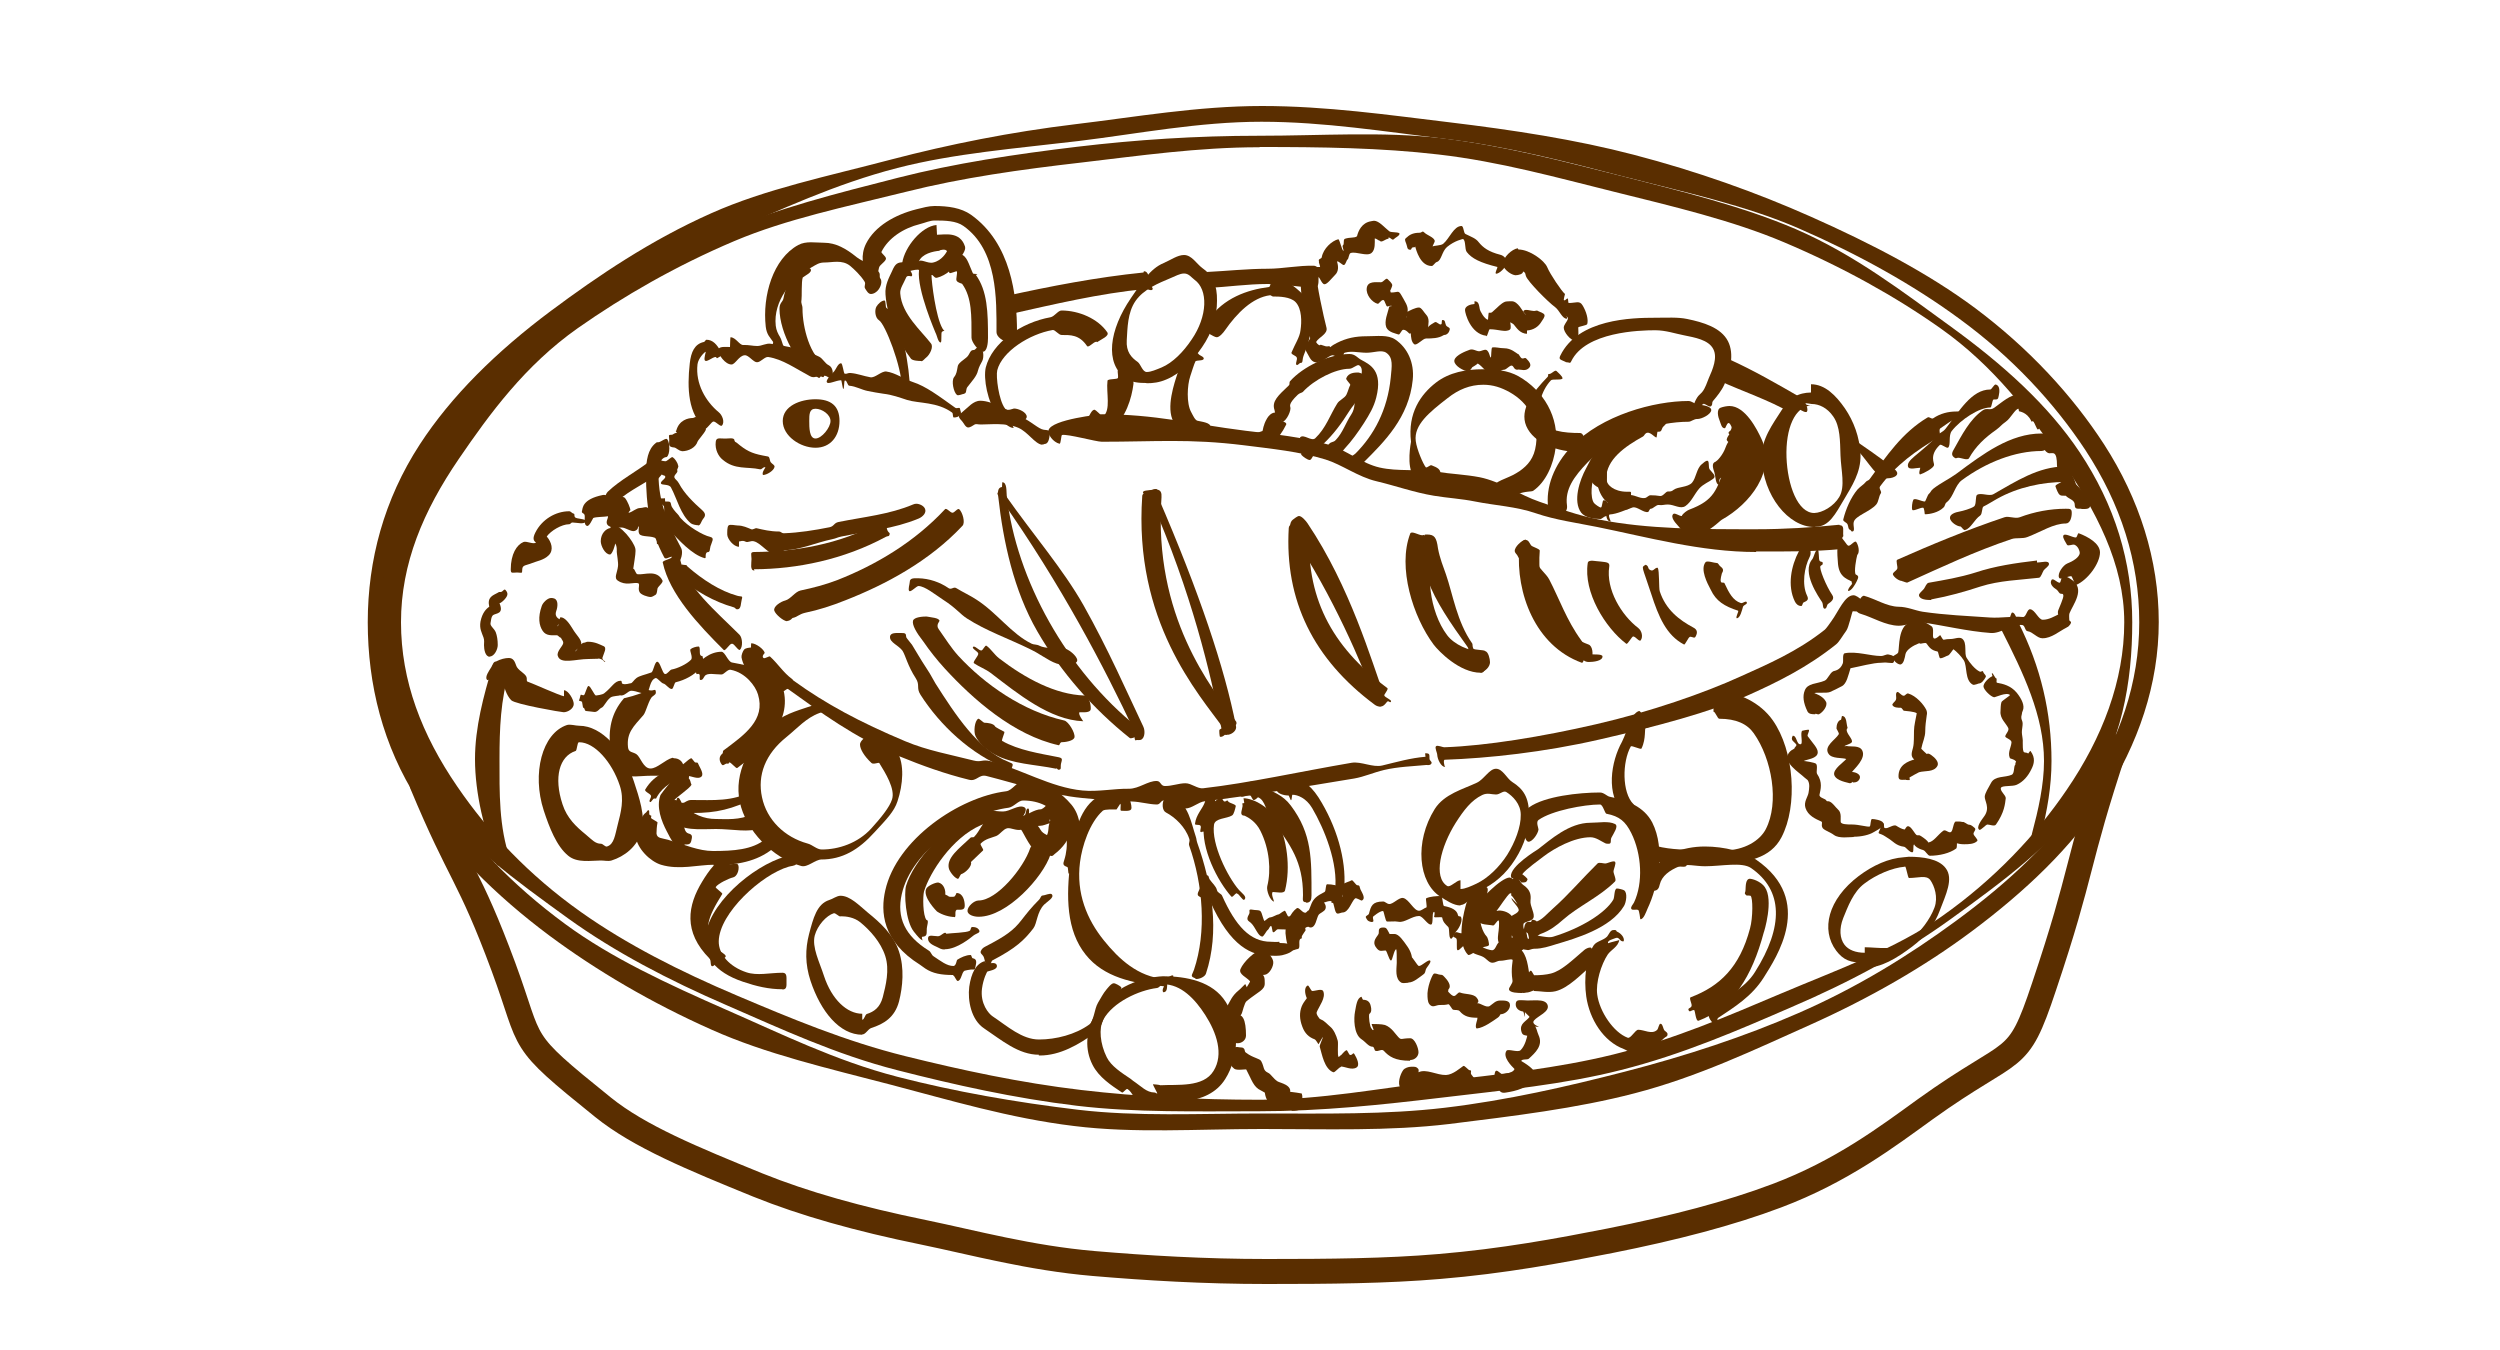 <svg viewBox="0 0 100 54" xmlns="http://www.w3.org/2000/svg"><path d="m0 0h100v54h-100z" fill="none"/><path d="m16.88 31.36c1.54 3.7 1.87 3.57 3.26 7.32 1.2 3.25.49 2.8 3.98 5.61 1.45 1.17 3.59 2.05 6.19 3.11 1.86.75 4.03 1.36 6.62 1.89 2.03.42 4.26 1.03 6.81 1.25 2.12.18 4.42.32 6.93.32s4.79-.02 6.9-.2c2.53-.21 4.8-.63 6.83-1.03 2.56-.51 4.79-1.09 6.67-1.8 2.6-.98 4.43-2.37 5.94-3.46 3.66-2.63 3.66-1.63 4.75-4.9 1.59-4.73 1.26-4.83 2.84-9.57" fill="none" stroke="#5a2e00" stroke-linecap="round" stroke-linejoin="round"/><g fill="#5a2e00"><path d="m28.54 16.86c-.08 0-.28.33-.33.28-.69-.57-.73-1.61-.62-2.6.05-.47.2-.78.56-.86.04 0 .07-.09.11-.09.25 0 .42.19.57.47.08.15.03.17-.13.26-.05.03-.03-.04-.08-.04-.12 0-.37.24-.43.13-.04-.08.05-.34.04-.34-.04 0-.3.26-.33.5-.09.78.33 1.49.85 1.92.14.11.25.39.13.53-.06.07-.24-.16-.34-.16z"/><path d="m27.27 18.04c-.11 0-.22-.13-.3-.14-.26-.02-.2-.13-.2-.3 0-.18-.07-.21.11-.21.04 0 .1-.08.18-.07.05 0-.08-.09-.01-.09.11-.43.48-.51.66-.51.04 0 .1-.05.14-.04.17.05.43.35.38.52-.07.15-.3.39-.33.47-.07.22-.34.38-.63.38z"/><path d="m26.88 22.27c-.12 0-.25.13-.31.03-.57-1.08-.73-2.03-.73-3.34 0-.55.08-.99.38-1.23.06-.05.04-.04.11-.04.1 0 .3-.19.36-.12.11.14.12.6-.02.71-.01.01-.33-.04-.33.67 0 1.19.39 1.99.91 2.98.08.16 0 .52-.16.61-.05.02-.16-.27-.22-.27z"/><path d="m27.93 21.01c-.08 0-.24-.03-.3-.08-.41-.35-.54-.96-.79-1.43-.08-.15-.37-.08-.4-.16-.04-.09.2-.19.17-.28-.02-.06-.1-.03-.13-.08-.01-.02-.15.19-.17.17-.08-.13-.12-.51.07-.7.06-.05.15 0 .24 0 .07 0 .24-.2.29-.16.08.05.2.22.21.32.05.06-.05.16-.03.2.05.1-.16.19-.11.3.03.07.11.1.18.23.21.4.58.76.93 1.07.13.12.15.22.03.35-.06.07-.1.26-.19.26z"/><path d="m28.2 22.33c-.52-.13-1.08-.76-1.44-1.15-.05-.06-.1-.02-.15-.08-.19-.2 0-.57-.05-.84-.02-.08-.34-.21-.29-.28s.24-.03.33-.05c0 0 0 .13.01.13.21 0 .21 0 .24.15.01.08.17.27.25.35s.06.1.14.18c.27.3.84.66 1.18.74.17.04.05.2 0 .37-.04.14 0 .24-.14.24-.09.07-.03.24-.07.23z"/><path d="m31.16 22.23c-.4 0-.7-.51-1.01-.58-.12-.03-.23.06-.32.02-.13-.07-.22-.01-.27-.01v.21c-.22 0-.46-.31-.47-.48 0-.09-.01-.31.05-.37s.28 0 .37 0c.21 0 .39.09.54.15.07.03.16-.06.22-.04.26.06.55.13.88.13.1 0 .1.07.21.07.59-.02 1.22-.12 1.82-.24.19-.04.17-.17.36-.21 1.04-.21 2.03-.3 2.98-.7.04-.02.09-.03.13-.03.13 0 .3.08.35.2.07.16-.09.32-.25.39-1.01.42-2.03.5-3.09.72-.19.04-.19.07-.38.11-.63.13-1.25.42-1.89.44-.16.06-.11.22-.22.22z"/><path d="m30.17 22.82c-.18 0-.11-.29-.11-.46 0-.18-.07-.28.11-.28 1.61-.01 3.4-.3 4.97-1.16.05-.03.17.03.22.03.12 0 .09.19.15.29.04.08.1.06.07.15-.02.08-.06.04-.14.08-1.7.92-3.57 1.29-5.25 1.3-.07 0 0 .06 0 .06z"/><path d="m31.49 24.85c-.15 0-.48-.28-.52-.43-.04-.17.27-.36.44-.4.22-.06.39-.35.61-.4.52-.11.98-.23 1.48-.42 1.52-.6 3.06-1.5 4.3-2.83.06-.07.21.14.3.14.08 0 .21-.2.27-.14.13.12.25.53.13.66-1.32 1.41-3.05 2.34-4.68 2.98-.55.22-1.08.39-1.61.5-.26.06-.31.17-.51.21-.08.1-.18.12-.22.12z"/><path d="m29.34 24.29c-.77-.22-1.53-.64-2.19-1.22-.13-.12-.05-.32.07-.45.06-.07.09-.02.19-.02.08 0 .04.02.1.07.6.52 1.29.97 1.98 1.16.17.05.23-.02.18.15-.04.14-.02.39-.17.39-.06.02-.1-.07-.15-.08z"/><path d="m32.97 15.03s-.02.08-.07.05c-.2-.1-.3.08-.5-.03-.6-.32-1.09-.68-1.67-.77-.14-.02-.3.21-.45.21s-.33-.29-.49-.28c-.23.01-.38.37-.53.37-.25 0-.53-.39-.53-.57 0-.17.29-.13.47-.13 0 0 .01-.39.02-.39.21 0 .36.32.51.31.21-.01.38.04.56.04s.36-.12.54-.09c.68.11 1.37.22 1.94.52.15.08.23.27.38.34.16.08.2.32.12.48-.05.11-.17-.06-.29-.06z"/><path d="m38.16 16.7c-.07 0-.02-.16-.08-.2-.59-.43-1.33-.36-1.79-.5-.31-.1-.6-.21-.95-.25-.21-.03-.43-.07-.63-.11-.25-.05-.48-.19-.73-.21-.09 0-.09-.21-.18-.21-.05 0-.02.33-.07.34-.02 0-.07-.35-.08-.35-.21 0-.54.19-.58.07-.03-.1.22-.34.3-.43.07-.08.15-.32.27-.32.07 0 .1.41.15.42.11.01.12-.04.23-.03.27.02.51.12.79.17.19.04.44-.25.64-.23.37.05.7.3 1.06.42.53.17 1.04.56 1.7 1.03.07.05.18-.04.19.04s.07.17.02.24c-.06.08-.17.11-.27.11z"/><path d="m41.68 17.79c-.29-.04-.56-.51-.95-.68-.5-.21-1.12-.13-1.5-.13-.13 0-.19-.04-.26.01-.06.04-.17.11-.24.11-.1 0-.17-.15-.23-.23-.05-.07-.15-.14-.14-.22 0-.08.11-.14.17-.2.19-.15.4-.42.68-.42.52 0 1.14.44 1.68.67.35.15.65.46.86.49.17.02.27.01.24.19-.02.16-.05.38-.21.38-.06.03-.09.02-.11.02z"/><path d="m70.24 22.08c-2.2 0-4.37-.6-6.35-1-.84-.17-1.67-.28-2.46-.55-.78-.27-1.63-.31-2.43-.47-.54-.11-1.1-.14-1.64-.23-.79-.13-1.54-.4-2.3-.58-.73-.17-1.39-.67-2.04-.87-1.04-.32-2.17-.43-3.27-.57-2.18-.27-3.56-.14-5.68-.14-.22 0-1.38-.32-1.59-.27-.04.02-.04.35-.1.35-.25-.06-.48-.37-.44-.54.12-.44 2.11-.64 2.13-.64 2.15 0 3.54.38 5.75.66 1.16.14 2.31.25 3.37.57.67.21 1.29.74 1.99.9.74.17 1.55.05 2.29.17.57.09 1.15.11 1.72.22.84.17 1.6.71 2.39.98.78.27 1.58.56 2.37.71 1.94.39 4.13.39 6.29.39 1.13 0 2.24-.07 3.33-.18 0 0 .02.02.02.02.2 0 .12.23.14.4 0 .08.02 0-.03.08-.05.07.06.46-.03.47-1.11.11-2.27.1-3.42.1z"/><path d="m29.27 25.75c-.09 0-.26.31-.32.25-1-1-2.17-2.23-2.44-3.5-.02-.08.3-.13.35-.2s.03-.03.12-.05c0 0-.02-.25-.01-.25.21 0 .2.21.23.36.24 1.1 1.45 2.1 2.38 3.03.12.12.14.48.02.6-.06.06-.23-.24-.31-.24z"/><path d="m47.44 32.34c-.29 0-.57-.32-.86-.33-.16 0-.16.18-.32.17-.33-.01-.65-.11-.98-.12-.69 0-1.34-.08-1.99-.14-1.32-.13-2.57-.56-3.83-.88-.31-.08-.39.23-.7.15-.97-.24-1.86-.56-2.79-.94-1.83-.77-3.15-1.76-4.45-2.69-.05-.03-.15.11-.19.08-.36-.26-.9-.29-1.23-.59-.23-.18-.4-.51-.44-.76-.01-.08.05-.24.1-.3.05-.07.19-.08.28-.09 0 0 0-.17.01-.17.19 0 .51.24.54.39 0 0-.14.13-.05.2.05.04.23-.09.26-.06.31.28.54.65.87.89.05.03.03.05.08.08 1.27.92 2.65 1.66 4.46 2.42.88.37 1.79.53 2.73.77.31.08.34-.05.65.02 1.23.31 2.44 1.06 3.71 1.18.61.06 1.26-.08 1.86-.07.4 0 .76-.32 1.11-.31.16 0 .15.19.31.2.29.01.56-.11.84-.11.24 0 .48.23.71.2 1.84-.21 3.83-.66 5.94-1.02.38-.06.84.2 1.22.11.58-.14 1.13-.3 1.73-.35 0 0-.02-.14-.01-.14.2 0 .16.06.17.22 0 .08.13.13.07.2-.05.07-.12.05-.2.05-.54.05-1.14.07-1.69.2-.42.1-.79.27-1.19.34-2.12.35-4.13.69-5.98.91-.26.03-.51.29-.78.29z"/><path d="m57.81 30.68c-.17 0-.31-.31-.32-.48 0-.09-.11-.29-.05-.35s.27.05.35.04c1.67-.06 3.88-.42 6.05-.92s4.31-1.24 5.8-1.92c1.06-.48 2.24-.98 3.35-1.86.05-.04.18-.22.27-.35.29-.4.53-1.03.88-1.03.18 0 .57.38.57.55s-.42.09-.6.09c-.03.02-.16.65-.26.78-.16.22-.28.44-.4.54-1.16.93-2.37 1.52-3.48 2.02-1.55.7-3.77 1.28-5.99 1.79s-4.45.75-6.19.81c-.08.01 0 .27 0 .27z"/><path d="m74.1 23.35c-.06 0 0-.08-.05-.1-.22-.11-.48-.2-.53-.69-.04-.46-.06-.9.12-1.04.06-.04.23.31.3.31.1 0 .25-.23.31-.15.09.13.15.41.04.52-.04.14-.14.68-.06.78.14.06.11.12.03.29-.05.1-.2.37-.33.37-.05-.06.16-.29.16-.29z"/><path d="m73 24.35c-.11 0-.06-.18-.12-.27-.13-.2-.83-1.19-.39-1.71.06-.07.12-.38.21-.38.08 0 .03.4.09.45.07.06.11 0 .12.09 0 .08-.03.05-.09.11-.07.08.23.81.47 1.16.1.15-.02.26-.17.36-.05.04-.05.18-.11.18z"/><path d="m72.05 24.24c-.12 0-.21-.08-.26-.19-.3-.62-.15-1.41.17-2.01.06-.11 0-.23.12-.23.05 0 .12-.05.17-.02.16.08.22.32.14.48-.22.42-.32 1.11-.11 1.55.08.16.02.21-.14.28-.04.02-.04.14-.09.14z"/><path d="m74 21.19c-.08-.02-.06-.14-.1-.22s-.19-.11-.17-.19c.1-.41.3-.88.57-1.2.12-.13.24-.19.32-.29.06-.08.11-.05.17-.13.67-.92 1.29-1.85 2.31-2.46.08-.05.15.08.23.03.28-.19.6-.27.92-.27.18 0 .21-.02.21.16s-.03.14-.21.14c-.13 0-.48.27-.63.37-.1.06.04.29-.06.35-.91.54-1.73 1.12-2.36 1.98-.06.09.09.2.03.28-.08.11-.08.32-.18.44-.25.29-.84.45-.9.7-.04.15.08.38-.07.38-.04 0-.04-.06-.08-.07z"/><path d="m76.81 18.71c-.15 0-.46.1-.49-.05-.06-.25.38-.45 1.04-1.09.05-.05.03-.07.07-.12.09-.1.29-.16.4-.31.54-.69 1.03-1.56 1.78-1.56.06 0 .15-.21.22-.2.17.04.16.28.12.45-.03.15-.04.15-.2.15-.07 0-.07.32-.14.32-.44 0-1.18.48-1.54.94-.14.18-.03.54-.14.66-.06.06-.28-.16-.34-.1-.44.42-.2.74-.23.8 0 .12-.42.34-.56.38-.08-.05.04-.28 0-.28z"/><path d="m78.33 18.31c-.06 0-.09.04-.13.01-.15-.09-.14-.19-.05-.34.33-.59.64-1.2 1.15-1.56.18-.13.29.02.47-.11.32-.23.65-.53.97-.53.06 0 .09.22.14.24.28.07.31.3.52.72.08.16.28.36.12.44-.05.02-.15-.33-.2-.33-.12 0-.02.08-.08-.03-.17-.34-.47-.36-.48-.37 0 0-.02-.1-.02-.1-.13 0-.31.38-.51.52s-.18.17-.38.32c-.46.32-.83.67-1.09 1.14-.06.1-.31-.02-.43-.02z"/><path d="m76.99 20.56s-.02-.24-.06-.25c-.08-.03-.41.16-.44.08s0-.31.04-.39c.04-.11.35.07.47.06.03-.03.11-.27.15-.3.1-.09.07-.12.18-.21.29-.23.64-.39.94-.61 1.06-.79 2.14-1.6 3.39-1.6.18 0 .43.1.43.27s-.25.43-.43.43c-1.06 0-2.21.45-3.19 1.17-.27.2-.33.66-.59.87-.11.08-.05.14-.15.23-.2.19-.53.26-.73.26z"/><path d="m78.43 21.06c-.15 0-.4-.17-.43-.32-.03-.17.21-.25.39-.28.11-.02.44-.11.57-.2.11-.08.04-.43.13-.47.16-.09.47.07.64-.02.9-.51 1.81-1.11 2.86-1.11.18 0 .34.02.34.2s-.16.42-.34.42c-.88 0-1.87.2-2.72.68-.2.11-.36.22-.53.3-.07.04-.04.29-.13.36-.23.15-.38.53-.61.58-.05.03-.14-.13-.17-.13z"/><path d="m82.69 18.8c-.18 0-.41.02-.41-.16 0-.63-.16-.5-.31-.51-.18-.02-.31-.33-.29-.51.02-.17.17-.41.33-.41.48.04.94.42.94 1.43 0 .18-.09.16-.27.16z"/><path d="m83.26 20.35c-.18 0-.27.02-.27-.16 0-.2-.23-.22-.36-.36-.14 0-.19 0-.23-.03-.08-.04-.15-.26-.18-.34s.23-.14.27-.22c.05-.1.06-.22.17-.23v-.13c.28 0 .34.44.39.5.22.25.56.47.56.82 0 .18-.18.16-.36.16z"/><path d="m76.09 23.24c-.13 0-.32-.14-.37-.25-.04-.08.14-.16.17-.24s-.07-.33 0-.36c1.35-.6 2.8-1.2 4.29-1.7.17-.06.42.07.61 0 .58-.22 1.22-.34 1.84-.34.18 0 .24 0 .24.17s-.06.42-.24.42c-.49 0-.98.33-1.53.54-.2.08-.45.02-.63.08-1.47.49-2.84 1.14-4.17 1.74-.04.02-.17-.05-.21-.05z"/><path d="m77.22 24c-.16 0-.43-.02-.46-.18-.02-.08.15-.2.2-.27s.1-.23.19-.24c.62-.11 1.23-.21 1.87-.41.78-.26 1.61-.38 2.46-.48v.08c.2 0 .47-.1.48.06 0 .09-.16.18-.21.25s-.11.29-.19.3c-.78.09-1.59.11-2.34.35-.64.21-1.28.39-1.94.51-.04 0-.02.03-.05.03z"/><path d="m82.83 23.05c-.13 0-.43.17-.47.05-.07-.16.16-.49.33-.56.21-.08.5-.25.5-.43 0-.06-.06-.26-.21-.32-.08-.03-.26.07-.3 0-.04-.08-.18-.27-.15-.36.05-.13.36.07.5.07.06 0 .07-.18.12-.17.37.14.84.4.85.76 0 .45-.5 1.12-.96 1.31-.04.02-.15-.36-.2-.36z"/><path d="m81.69 25.53c-.2 0-.39-.26-.58-.28-.12-.01-.1-.23-.22-.25-.41-.04-.85.35-1.26.32-.95-.07-1.86-.3-2.78-.43-.27-.04-.58.14-.9.14-.53-.01-1.03-.33-1.5-.47-.17-.05-.22-.12-.17-.29.04-.13.14-.44.28-.44.47.13.91.43 1.38.44.35 0 .66.15.97.2.88.13 1.81.17 2.68.23.46.03.9-.06 1.33-.02.13.01.16-.33.29-.31.19.02.33.42.5.42.25 0 .47-.14.66-.23.05-.02.07-.06.12-.06.12 0 .09.11.14.22.04.08.23.11.21.19s-.11.16-.19.2c-.28.14-.59.42-.94.42z"/><path d="m82.57 24.85c-.18-.07-.3-.28-.24-.44.19-.46.25-.6.17-.66.02.02 0 0-.06 0-.08 0-.11-.12-.17-.16-.15-.09-.3-.24-.21-.39.06-.1.22.11.33.11.04 0 .09-.32.12-.31.04 0 .04.06.08.06.08 0 .18.06.28.13.56.37.05.99-.09 1.34-.05.13.06.53-.08.53-.06 0-.1-.19-.14-.2z"/><path d="m30.61 18.69c-.1-.02-.12.1-.22.08-.5-.11-1 .03-1.48-.38-.17-.13-.32-.41-.28-.72.02-.17.14-.13.29-.13.21.02.46-.07.46.09.04.07.02.03.09.08.37.31.58.42 1.04.51.1.02.11.02.21.04.08.02.06.16.11.23s.17.11.15.19c-.03.15-.31.32-.46.32-.07-.11.13-.31.09-.32z"/><path d="m45.45 29.48c-.07 0-.2.08-.26.04-1.46-1.16-2.76-2.64-3.7-4.27s-1.36-3.58-1.56-5.38c-.02-.18-.03-.37.15-.39 0 0 .01-.19.01-.19.2 0 .16.38.18.54.38 3.37 2.41 7 5.24 9.27.07.05.16-.02.17.07 0 .09.08.17.03.24-.06.08-.17.07-.27.07z"/><path d="m45.45 29.62c-.12 0-.03-.27-.08-.38-1.18-2.51-2.91-5.84-5.36-9.31-.1-.15-.18-.19-.03-.29.05-.04.08-.04.15-.04.1 0 .02.11.08.2 1.11 1.58 2.31 2.96 3.13 4.41 1 1.78 1.73 3.46 2.39 4.85.08.16.07.46-.09.53-.04.02-.14.01-.19.01z"/><path d="m49.04 29.34s-.02-.2-.04-.22-.02.07-.03.05c-1.05-1.44-3.63-4.33-3.28-9.33.01-.17.37-.26.56-.26.19.01.22.14.21.31-.33 4.77 1.99 7.61 2.99 8.98.09.28-.44.12-.67.32-.02.02 0 .27.02.28.1.03.24-.11.24-.14z"/><path d="m49.07 29.4c-.15 0-.18-.1-.21-.25-.45-2.27-1.18-5.39-2.83-9.18-.03-.08-.34-.21-.31-.29s.3-.06.38-.09c.04-.02.08-.03.13-.03.13 0 .03.17.08.29 1.67 3.86 2.68 6.89 3.13 9.19.04.17-.14.32-.31.35-.04 0-.03 0-.06 0z"/><path d="m55.23 28.27c-.07 0-.18-.03-.24-.08-2.45-1.82-3.61-4.17-3.44-7.07.01-.18.23-.18.43-.18.18.01.41.05.4.23-.16 2.66.84 4.67 3.11 6.35.07.05-.14.25-.13.33s.18.14.13.21c-.06.08-.15.2-.26.2z"/><path d="m55.21 27.97c-.13 0-.16.12-.21 0-.51-1.36-1.66-4.12-3.33-6.61-.1-.15-.1-.47.04-.57.05-.04.19-.15.25-.15.11 0 .28.2.34.29 1.72 2.56 2.56 5.52 3.07 6.89.03.08.3.17.27.24-.04.08-.07-.04-.15 0-.09-.1-.22-.09-.28-.09z"/><path d="m59.23 26.91c-.85 0-1.68-.86-1.88-1.12-.83-1.11-1.46-3.1-.94-4.45.05-.12.34.07.48.07.06 0 .03-.03.08 0 .17.06.51.17.45.33-.43 1.12-.24 2.72.46 3.66.29.39.9.65 1.34.65.18 0 .24.26.24.44s-.06.43-.24.43z"/><path d="m59.23 26.87c-.29 0-.27-.43-.48-.82-.03-.07 0-.09-.04-.16-.01-.02 0 0-.02-.03-.66-.92-1.28-1.82-1.57-2.64-.12-.36-.1-.77-.17-1.18 0-.07-.18-.2-.19-.29-.04-.05.22-.1.23-.18.03-.16-.08-.19.08-.19.3 0 .39.1.45.56.07.38.21.73.32 1.04.27.78.44 1.9 1.05 2.76.02.03 0 .11.04.2.04.07.43.04.49.11.11.03.18.3.18.44 0 .18-.2.39-.38.39z"/><path d="m63.27 26.51c-1.87-.68-2.64-2.8-2.5-4.55.01-.17.09-.36.27-.36.1 0 .15.14.2.21s.36.14.35.22c-.12 1.48.4 3.19 1.95 3.75.17.06.19.39.13.55-.05.13-.15.04-.28.04-.05 0-.06.16-.12.14z"/><path d="m63.56 26.48c-.21 0-.28-.1-.64-.59-.61-.84-1.09-1.63-1.5-2.42-.15-.29-.43-.53-.53-.87-.06-.21-.17-.31-.2-.39-.02-.03-.1-.11-.1-.16-.02-.17.28-.44.44-.47 0 0 .03.25.04.25.29 0 .21.07.34.54.11.36.43.56.56.81.4.77.7 1.64 1.27 2.42.23.32.32.53.36.56.1.04.5-.02.5.1 0 .18-.37.22-.55.22z"/><path d="m65.34 25.45c-.07 0-.23.34-.29.3-.84-.64-1.72-2.06-1.54-3.23.02-.16.35-.06.5-.06.23.03.39.02.36.2-.14.92.49 1.95 1.16 2.46.14.11.2.35.1.49-.06.08-.2-.15-.3-.15z"/><path d="m67.59 25.48c-.05 0-.19.33-.23.3-.71-.37-1.02-1.12-1.31-2.02-.37-1.14-.42-1.06-.22-1.17.15.07.05.16.2.22.12.05.15-.11.28-.1.07.12.04.83.08.94.24.74.78 1.15 1.34 1.45.16.08.18.2.1.35-.05.11-.11.02-.23.02z"/><path d="m69.53 24.43c-.56-.18-.89-.39-1.1-.84-.14-.26-.43-.82-.21-1.1.06-.08.35.03.45.03.07 0 .08.09.14.13.13.1.14.16.06.3.01 0-.08.24-.03.33.03.05.12 0 .14.05.18.39.34.69.65.79.08.03.2-.11.24-.03s-.12.1-.15.18c-.04.13-.11.46-.25.46-.06-.04.1-.29.05-.3z"/><path d="m42.53 26.59c-.35 0-.72-.29-1.09-.5-.14-.08-.22-.11-.27-.14-.84-.41-1.73-.72-2.49-1.21-.28-.18-.44-.42-.94-.74-.35-.23-.74-.55-1-.56-.08 0-.31.26-.37.2s.02-.28.02-.36c0-.17.18-.15.34-.15.45.01.87.16 1.22.4.11.07.2-.08.31 0 .26.16.53.28.79.45.83.53 1.41 1.38 2.22 1.77.08.04.2.02.31.08.22.12.76.1.95.1.18 0 .56.31.56.48s-.38.19-.56.19z"/><path d="m43.33 28.85c-1.34-.05-2.61-1.1-3.7-1.93-.21-.16-.47-.25-.67-.39-.07-.05.19-.3.17-.39-.01-.08-.26-.19-.21-.26.06-.08.23.14.33.14.07 0 .15-.23.21-.19.18.13.31.35.5.5 1.07.82 2.26 1.45 3.41 1.49.18 0 .27.35.26.53 0 .17-.28.14-.45.14-.07.07.15.36.15.36z"/><path d="m42.35 29.81c-1.81-.4-3.44-1.85-4.56-3.07-.32-.35-.61-.72-.85-1.07-.29-.37-.46-.67-.42-.84.04-.15.4-.17.54-.17.2.04.49.05.52.17.01.02-.16.17-.03.34.28.4.5.75.78 1.06 1.06 1.15 2.59 2.22 4.24 2.59.17.04.44.49.41.67-.03.15-.38.2-.53.2-.07.04-.06.12-.1.12z"/><path d="m40.27 30.81s0-.07-.03-.08c-1.41-.56-2.65-1.73-3.42-2.94-.18-.28-.01-.38-.19-.66-.33-.51-.4-.89-.53-1.1-.16-.22-.51-.33-.5-.55 0-.18.24-.16.41-.16.2 0 .23 0 .24.17 0 .02.21.27.23.3.11.17.3.52.63 1.02.11.16.2.35.31.53.79 1.24 1.71 2.66 2.93 3.14.16.07.19.06.13.22-.05.12-.06.09-.19.09z"/><path d="m42.25 30.75c-.88-.18-1.74-.18-2.46-.57-.39-.21-.66-.5-.77-.74-.08-.16-.04-.61.11-.69.04-.02.2.16.25.16.12 0 .36.03.42.14 0 .01 0 .03.37.22.04.02-.13.34-.08.37.66.37 1.45.49 2.26.65.17.04.13.09.09.26-.03.15.04.24-.11.24-.05-.03-.04-.05-.07-.06z"/><path d="m32.62 17.91c-.61 0-1.31-.47-1.31-1.07s.7-.87 1.31-.87.96.26.96.87-.36 1.07-.96 1.07zm0-1.56c-.25 0-.25.23-.25.49s0 .7.25.7.6-.44.6-.7-.34-.49-.6-.49z"/><path d="m50.46 45.16c-2.57 0-5.09.18-7.5-.12-2.57-.31-4.99-1.04-7.32-1.65-2.53-.66-5-1.23-7.17-2.2-2.43-1.08-4.63-2.38-6.5-3.77-2.17-1.62-3.98-3.44-5.24-5.39-1.42-2.2-2.02-4.66-2.02-7.14s.65-4.91 2.08-7.11c1.26-1.94 3.07-3.72 5.24-5.34 1.88-1.4 3.99-2.83 6.42-3.91 2.17-.97 4.66-1.48 7.2-2.15 2.33-.61 4.78-1.1 7.35-1.41 2.42-.29 4.91-.73 7.48-.73s5.07.36 7.48.65c2.57.31 5.06.69 7.39 1.3 2.53.66 4.91 1.51 7.09 2.48 2.43 1.08 4.69 2.26 6.56 3.65 2.17 1.62 3.9 3.51 5.16 5.45 1.42 2.2 2.19 4.63 2.19 7.11s-.81 4.87-2.24 7.08c-1.26 1.94-3.08 3.68-5.25 5.3-1.88 1.4-4.04 2.65-6.47 3.74-2.17.97-4.46 2.07-7 2.73-2.33.61-4.85.91-7.42 1.23-2.42.29-4.93.2-7.49.2zm0-40.29c-2.51 0-4.94.48-7.31.77-2.51.3-4.97.49-7.26 1.08-2.48.64-4.72 1.69-6.85 2.62-2.39 1.04-4.52 2.21-6.37 3.56-2.14 1.57-3.83 3.3-5.07 5.18-1.42 2.15-2.36 4.39-2.36 6.81s.9 4.7 2.31 6.85c1.24 1.88 2.93 3.66 5.07 5.23 1.84 1.35 4.06 2.38 6.45 3.43 2.13.93 4.35 2.03 6.82 2.67 2.28.59 4.72 1.02 7.23 1.32 2.36.28 4.82.15 7.34.15s4.96.05 7.33-.23c2.51-.3 4.9-.85 7.19-1.44 2.48-.64 4.81-1.41 6.94-2.34 2.39-1.04 4.46-2.33 6.3-3.68 2.14-1.57 3.91-3.23 5.15-5.12 1.42-2.15 2.2-4.42 2.2-6.84s-.74-4.73-2.15-6.88c-1.24-1.88-2.92-3.71-5.06-5.27-1.84-1.35-4.01-2.56-6.4-3.6-2.13-.93-4.54-1.44-7.02-2.08-2.28-.59-4.65-1.21-7.16-1.51-2.36-.28-4.81-.68-7.32-.68z"/><path d="m50.37 44.45c-2.5 0-4.95.06-7.3-.22-2.5-.3-4.9-.84-7.17-1.42-2.47-.63-4.69-1.67-6.81-2.59-2.38-1.03-4.51-2.15-6.36-3.48-2.14-1.55-4.18-3.01-5.43-4.87-1.42-2.13-2.09-4.57-2.09-6.98s.73-4.81 2.15-6.94c1.25-1.86 3.1-3.54 5.24-5.08 1.84-1.33 3.96-2.59 6.35-3.61 2.12-.92 4.5-1.52 6.97-2.15 2.27-.58 4.67-.94 7.17-1.24 2.35-.28 4.77-.44 7.27-.44s4.96-.18 7.31.1c2.5.3 4.88.93 7.15 1.5 2.47.63 4.87 1.22 7 2.13 2.38 1.03 4.34 2.55 6.18 3.88 2.14 1.55 3.93 3.17 5.18 5.04 1.42 2.13 2.11 4.4 2.11 6.81s-.43 4.85-1.86 6.98c-1.25 1.86-3.26 3.35-5.41 4.9-1.84 1.33-3.97 2.49-6.35 3.51-2.12.92-4.37 1.9-6.83 2.52-2.27.58-4.71.81-7.21 1.11-2.35.28-4.77.54-7.27.54zm0-38.56c-2.44 0-4.8.34-7.1.61-2.44.28-4.8.61-7.02 1.17-2.42.6-4.79 1.09-6.87 1.97-2.34.99-4.45 2.21-6.26 3.48-2.12 1.49-3.54 3.44-4.77 5.24-1.42 2.08-2.31 4.18-2.31 6.53s.83 4.5 2.25 6.57c1.23 1.8 2.84 3.53 4.96 5.03 1.81 1.28 3.93 2.36 6.27 3.35 2.08.88 4.29 1.81 6.71 2.41 2.22.55 4.57 1.06 7.02 1.35 2.3.27 4.7.39 7.14.39s4.8-.46 7.1-.73c2.44-.28 4.81-.53 7.04-1.08 2.42-.6 4.61-1.55 6.69-2.43 2.34-.99 4.62-1.8 6.43-3.08 2.12-1.49 3.79-3.27 5.02-5.08 1.42-2.08 2.3-4.36 2.3-6.7s-1.13-4.46-2.55-6.54c-1.23-1.8-2.68-3.72-4.79-5.21-1.81-1.28-3.93-2.46-6.27-3.45-2.08-.88-4.43-1.43-6.84-2.03-2.22-.55-4.54-1.2-6.98-1.48-2.3-.27-4.7-.3-7.14-.3z"/><path d="m20.24 34.55c-.14 0-.34.15-.38.02-.48-1.37-.86-2.8-.86-4.21 0-1.25.34-2.53.71-3.75.04-.14.22-.02.36-.02.26.07.36.06.31.23-.36 1.16-.4 2.35-.4 3.54 0 1.33-.03 2.72.43 4.02.03.08.19.13.15.2s.06-.04-.02 0c-.08-.09-.24-.03-.3-.02z"/><path d="m24.54 20.11c-.09 0-.2.1-.26.04-.12-.13-.09-.35.03-.48.5-.48 1.16-.81 1.73-1.26.06-.04.02-.35.09-.35.1 0 .19.18.25.25.05.07.12.16.11.24s0 .28-.06.33c-.55.44-1.25.71-1.73 1.17-.06.06-.07.04-.16.04z"/><path d="m40.32 12.75c-.15 0-.05-.41-.08-.55-.04-.17-.18-.32 0-.36 1.77-.39 3.62-.75 5.5-.94 0 0 .01-.05.02-.05.19 0 .21.3.22.45 0 .09.17.22.12.28-.05.07-.21-.03-.29-.02-1.85.18-3.64.61-5.39 1-.13.05-.05.19-.09.19z"/><path d="m48.26 11.39c-.17 0-.26-.07-.26-.24 0-.09-.13-.25-.07-.32.06-.06.24.05.33.05.81-.04 1.63-.13 2.44-.13.62 0 1.25-.14 1.86-.12.09 0 .24.13.3.19s-.12.21-.12.3c0 .15.02.39-.16.39-.66-.03-1.27-.15-1.88-.15-.81 0-1.62.12-2.42.16-.04 0 0-.13-.01-.13z"/><path d="m71.81 16.3c-.06 0-.13.23-.18.21-.88-.51-1.89-.84-2.88-1.29-.08-.04.06-.33.03-.41s-.22-.16-.19-.24c.05-.12.25 0 .38 0 .05 0 .13-.23.17-.21 1 .45 1.95 1 2.85 1.52.15.09.37.43.29.58-.06.1-.35-.15-.46-.15z"/><path d="m75.55 19.13c-.07 0-.24.03-.3-.02-.46-.38-.76-1.03-1.29-1.4-.07-.05-.12.01-.13-.07s-.08-.13-.03-.2c.06-.09.13-.18.23-.18.07 0 0 .23.05.27.54.38 1.06.72 1.54 1.11.14.11.35.24.24.37-.06.08-.23.12-.32.12z"/><path d="m81.37 33.72c-.17-.04-.13-.2-.09-.38.25-.94.48-1.94.48-2.9 0-1.81-.83-3.52-1.7-5.24-.08-.16.15-.38.31-.46.04-.02.07-.24.12-.24.12 0 .17.26.23.37.92 1.81 1.34 3.66 1.34 5.57 0 1.01-.17 1.99-.43 2.99-.04.14-.03.21-.17.21-.04 0-.04.09-.08.08z"/><path d="m24.03 34.42c-.38 0-.94.11-1.3-.19-.47-.38-.76-1.14-.98-1.81-.48-1.47-.07-3.09.93-3.42.14-.04.34.03.49.03.9 0 1.77.98 2.18 2.21.22.67.47 1.4.32 1.99-.17.64-.7 1.03-1.21 1.19-.14.04-.28 0-.42 0zm-.87-4.73c-.08 0-.07.33-.14.35-.64.21-.88 1.04-.52 2.13.18.56.55.9.93 1.21.25.21.38.37.61.37.08 0 .16.13.24.11.29-.09.32-.46.43-.88.12-.47.27-1 .08-1.56-.31-.94-1.01-1.73-1.62-1.73z"/><path d="m34.49 41.39c-.9 0-1.66-.92-2.07-2.16-.22-.67-.21-1.27-.06-1.86.17-.64.31-1.21.81-1.37.14-.04.3-.17.45-.17.38 0 .74.38 1.1.68.47.38 1.02.87 1.24 1.55.22.67.15 1.41 0 2-.17.64-.61.9-1.11 1.06-.14.05-.22.26-.37.26zm-.87-4.73c-.08 0-.2-.15-.27-.13-.29.09-.65.48-.76.89-.12.47.19 1.06.37 1.62.31.94.92 1.51 1.53 1.51v.24c.08 0 .11-.2.18-.23.29-.09.53-.26.64-.67.12-.47.28-1.09.1-1.65s-.62-1.04-1-1.35c-.25-.2-.56-.24-.79-.24z"/><path d="m58.42 36.22c-.28 0-.58-.21-.8-.35-.89-.56-1.05-2.2-.23-3.51.38-.6 1.13-.79 1.68-1.05.3-.14.5-.56.77-.56s.43.39.65.53c.45.28.67.63.67 1.29 0 .61-.17 1.2-.55 1.8s-.85.99-1.4 1.25c-.3.14-.52.58-.79.58zm1.42-4.44c-.18 0-.34-.08-.55.02-.44.21-.74.61-1.06 1.11-.61.97-.91 2.18-.34 2.53.12.07.37-.23.53-.23v.35c.18 0 .44-.12.65-.22.44-.21.9-.65 1.22-1.15.31-.5.55-1.11.54-1.6 0-.43-.32-.75-.58-.91-.12-.07-.25.1-.41.1z"/><path d="m74.59 38.51c-.57 0-.85-.1-1.14-.48-.63-.84-.33-2.06.9-2.99.57-.43 1.2-.71 1.8-.75.07 0 .14-.02.2-.02.56 0 1.2.08 1.48.46.32.42 0 1.06-.23 1.67-.21.57-.56 1.05-1.12 1.47-.63.47-1.23.84-1.88.84-.12-.04-.02-.2-.02-.2zm1.59-3.84c-.48.04-1.13.31-1.6.67-.45.33-.67.94-.85 1.38-.17.43-.14.82.05 1.07.16.21.45.32.81.32v-.22c.51 0 1.24.16 1.75-.23.47-.35.87-.9 1.04-1.36.15-.41 0-.86-.17-1.1-.16-.21-.48-.08-.85-.08-.05 0-.11-.46-.16-.46z"/><path d="m72.57 21.08c-1.03 0-2.05-1.25-2.1-2.76-.03-.74.45-1.37.78-1.89.33-.53.68-.72 1.19-.73v-.33c.56 0 1 .45 1.36.97.34.5.59 1.14.62 1.85.02.71-.35 1.26-.66 1.79-.34.57-.59 1.08-1.12 1.09-.05 0-.03.01-.06.01zm-.11-4.86c-.67.02-1.04.93-1 2.07.04 1.12.45 2.23 1.11 2.23.33-.01.78-.27 1-.64.25-.42.07-1.07.05-1.66s-.01-1.16-.29-1.56c-.24-.35-.57-.5-.86-.5-.03 0-.27-.05-.26-.02 0 .07.27.09.25.09z"/><path d="m45.86 15.32c-.3 0-.58-.02-.82-.18-.87-.6-.67-1.95.2-3.22.4-.58.75-1.17 1.31-1.4.28-.12.55-.32.81-.32.31 0 .5.35.73.52.42.29.6.68.59 1.31 0 .62-.18 1.25-.6 1.86-.4.58-.87 1.06-1.43 1.29-.28.12-.53.15-.79.15zm1.5-4.38c-.17 0-.35.11-.55.19-.45.19-1.06.43-1.39.91-.32.46-.32 1.09-.35 1.57-.03.46.18.69.44.87.12.09.19.4.36.4.17 0 .39-.1.59-.18.45-.19.87-.62 1.2-1.11.65-.94.67-2.01.12-2.4-.12-.09-.23-.25-.41-.25z"/><path d="m20.68 22.9c-.18 0-.25.06-.25-.12 0-.62.24-.99.51-1.1.12-.05.4.11.5.02-.11-.07-.14-.18-.02-.41.26-.51.8-.84 1.35-.84.06 0 .11.08.16.09.08.01.02.08.07.15s.44.06.43.15c-.02.16-.37.06-.53.06-.07 0-.07.07-.14.07-.29 0-.73.26-.89.49.19.22.29.54.08.75-.2.2-.5.24-.66.31-.24.1-.4.07-.4.26s-.03.12-.2.12z"/><path d="m19.59 26.27c-.18 0-.23-.29-.23-.46 0-.08.02-.21-.02-.31-.07-.2-.17-.35-.12-.64.07-.35.23-.51.35-.59-.09-.39.14-.45.34-.56.07-.04.03-.03.11-.03.1 0 .14-.15.2-.08.1.11.1.2.01.32-.05.07-.17.19-.25.21.18.43-.12.39-.25.47-.09.06-.09.25-.11.33-.02.11.15.21.21.36.05.13.08.31.08.51 0 .18-.14.46-.32.46z"/><path d="m22.55 28.49c-.09 0-1.94-.32-2.1-.48-.2-.2-.3-.57-.33-.75-.01-.1.18-.1.15-.15 0 .05.01.05-.06.08-.07.04-.24-.19-.36-.19-.09 0-.31.26-.37.19-.1-.11.09-.37.17-.5.06-.09.08-.23.19-.23.19-.1.37-.14.51-.14.25 0 .26.26.33.37.12.18.37.27.39.43.01.1-.01.09.02.14.23.08 1.31.57 1.47.59v-.24c.17 0 .39.37.39.55s-.23.33-.41.33z"/><path d="m23.93 26.35s-.29.01-.39.01c-.51 0-1.13.23-1.23-.13-.05-.18.21-.39.22-.51 0-.1-.08-.15-.09-.21-.06 0-.11-.1-.17-.1-.21 0-.42.03-.56-.17-.15-.22-.2-.55-.04-1 .04-.13.23-.32.37-.32.05 0 .08 0 .13.02.17.06.14.34.08.5-.1.29.19.34.19.36 0-.01-.17.25-.13.25.03 0 .07-.36.11-.36.18 0 .35.24.49.47.13.23.36.42.34.6 0 .08-.24.25-.24.3.05-.02.23-.35.34-.35.06 0 .12-.05.17-.04.29 0 .49.12.61.17.17.06.02.29-.03.46-.04.13.21.17.07.17-.07-.11-.18-.12-.23-.13z"/><path d="m26.03 23.88c-.12 0-.4-.09-.45-.2-.09-.18.07-.35-.1-.36-.17-.02-.46.11-.76-.09-.18-.11-.03-.31 0-.58.02-.14-.05-.51-.05-.58 0 0 .02-.25-.07-.33.02.04-.11.44-.2.44-.2 0-.37-.35-.37-.53 0-.32.22-.51.39-.53 0 0 0-.15.01-.15.41 0 .92.71.98.96.03.12 0 .29-.08.82.07 0 .09.22.18.22.28.03.76-.2.99.25.04.08-.18.24-.2.32s-.01.22-.09.26c-.04.02-.12.08-.18.08z"/><path d="m26.31 21.77c-.08 0 0-.16-.06-.22-.14-.14-.61-.05-.68-.2-.07-.14.03-.26-.05-.3 0 0 .03.14-.14.19-.13.04-.36-.14-.52-.14-.19 0-.49.02-.57-.12-.07-.12.04-.24.03-.33-.15.03-.48.02-.59.07-.04.06-.15.32-.24.32-.17-.04-.07-.37-.11-.45s-.13-.06-.1-.15c.03-.1-.01-.47.83-.64.13-.03.28.09.38.09.16 0 .44-.06.51.03.11.14.2.38.22.49 0-.02-.12.12-.06.1.17-.05.29-.19.45-.19.1 0 .2-.06.28-.02.28.14.42.43.52.64.05.11.01.3.08.37.12.12.26.35.14.47-.06.06-.22-.03-.31-.03z"/><path d="m23.82 28.48c-.09 0-.23-.03-.38-.04-.07-.01-.04-.13-.11-.13-.02 0-.04-.26-.06-.25-.06.01.06.02 0 0-.15-.06-.12.02-.08-.13.05-.22.03-.12.16-.12.05 0 .13-.38.19-.37.09 0 .23.38.3.38.02 0 .26-.03.33-.09.32-.25.41-.5.66-.5.06 0 .02.1.07.12.12.05.28-.02.33-.02.06 0 .13-.14.23-.21.12-.09.31-.12.59-.22.09-.03.13-.43.24-.43.12 0 .2.47.31.49.09.02.2-.18.27-.18.22-.04.6-.21.77-.39.09-.1-.07-.37-.02-.42.06-.06.23-.11.32-.11s.02.29.08.35.09 0 .09.08.13.18.07.24c-.05.05-.11.13-.17.2-.25.28-.61.47-.98.56-.06.01-.09.27-.16.27-.12 0-.23-.2-.34-.22-.08-.02-.23-.22-.3-.22-.25.08-.23.49-.34.57-.17.12-.4-.06-.64-.06-.13 0-.28.24-.45.18-.04.03-.28.02-.38.09-.2.16-.25.38-.38.42-.05.02-.13.15-.22.15z"/><path d="m26.02 31.03c-.43 0-.82.1-1.09-.08-.31-.21-.47-.59-.52-.99-.08-.76.02-1.42.55-2.03 0 0 .59-.13.9-.3.11-.06.06-.02.12-.02.17.04.23-.08.25.04s-.03.13-.13.21c-.14.1-.26.62-.36.74-.41.47-.68.71-.62 1.29.02.22.2.18.34.28.16.11.27.57.56.57.27 0 .58-.35.88-.43.01 0 .05.02.06.02.21 0 .34.14.37.27.02.08.07.22.03.29-.04.08-.19.07-.28.1-.17.05-.6.04-1.07.04z"/><path d="m29.09 30.54c-.1 0-.16.12-.22.04-.11-.14-.12-.32.02-.43.05-.04 0-.1.06-.14.83-.62 1.68-1.21 1.37-2.23-.1-.34-.5-.88-1.1-.99-.12-.02-.26.19-.36.19-.27 0-.56-.08-.67.06-.06.08-.07.16-.17.16-.07 0 0-.19-.05-.23-.07-.05-.1.04-.12-.04-.01-.09-.13-.14-.08-.21.23-.3.61-.65 1.09-.65.14 0 .26.4.42.43.74.14 1.83.35 2.03.99.44 1.46-.92 2.56-1.82 3.23-.05.04-.27-.26-.32-.22-.06.04.01.05-.06.05z"/><path d="m26.17 31.94c-.06 0-.12.17-.17.14-.07-.04.06-.17.04-.25s-.28-.17-.23-.25c.38-.64.93-.75 1.41-.95.15-.06.26-.22.42-.3.04-.02.13.17.18.17.12 0 .08.01.14.12.08.16.22.39.06.47-.17.09-.46-.11-.61-.04-.46.19-.86.36-1.13.82-.06.1 0 .07-.11.07z"/><path d="m28.55 34.59c-.63 0-1.38.22-2.11 0-.42-.13-.96-.63-1.02-1.17 0-.07.18-.76.41-.91.05-.03.05-.1.11-.1s0 .16.05.19c.1.06.06-.01.05.11 0 .05.29.16.26.2-.03.12-.04.36-.04.43.02.2.21.18.46.25.67.2 1.23.45 1.8.45.82 0 1.57-.05 2.09-.47.06-.05.06-.4.13-.4.1 0 .3.2.36.28.05.07.13.25.12.34 0 .09-.24.11-.31.16-.64.51-1.43.66-2.39.66z"/><path d="m27.35 34.03c-.34-.09-.52-.47-.68-.78-.21-.4-.43-.97-.25-1.45 0-.01.71-1 1.07-1 .13.1.05.29.06.45 0 .02-.02-.12 0-.11.08.07.06.15.11.25-.07.15-.65.53-.69.62-.12.31.22.68.34.92.08.15.06.36.23.41.17.04.15.13.11.3-.04.14-.11.14-.26.14-.08.05.01.27-.03.26z"/><path d="m27.67 32.73c-.59 0-.6-.29-.71-.43-.06-.08-.11-.06-.08-.15.04-.14-.01-.15.13-.15.16.03.12.05.16.12 0 0 .15-.01.17-.01.05 0 .15-.11.3-.11.93 0 1.62.07 2.45-.35.04-.02 0-.05.05-.05.12 0 .12-.03.18.08.08.16.05.15-.11.23-.92.46-1.55.61-2.51.61-.04 0-.01.23-.04.23z"/><path d="m28.64 33.16c-.65 0-1.39.11-1.9-.4-.06-.06-.09-.29-.09-.38s.29-.06.35-.13c.06-.06.04-.34.12-.34s.13.21.19.27c.4.4.85.58 1.33.58.39 0 .95.06 1.47-.2.04-.02-.02-.36.03-.36.12 0 .13.22.19.33.08.16.22.51.06.59-.39.2-1.1.04-1.75.04z"/><path d="m31.3 39.57c-.55 0-1.05-.12-1.58-.3-1.19-.4-1.53-1.07-1.52-1.64.03-1.42 1.91-3 3.22-3.37.01 0-.04-.43-.03-.43.21 0 .55.22.59.35.02.08-.09.3-.13.38s-.23.08-.31.11c-1.07.31-2.77 1.85-2.79 2.98-.01.53.44 1.02 1.1 1.24.44.15.94.02 1.45.02.18 0 .16.16.16.34s.02.33-.16.33z"/><path d="m28.49 38.65c-.09 0-.04-.24-.1-.3-1.08-1.08-.88-2.14-.3-3.09.24-.4.63-.96 1.06-1.04 0 0 .04.35.04.35.2 0 .32-.08.35.07.03.17-.06.43-.23.46-.14.03-.59.24-.68.38-.03.04.29.24.26.28-.56.91-.87 1.52-.15 2.24.06.06.29.17.29.25s-.27.16-.33.22-.13.18-.22.18z"/><path d="m32.86 34.38c-.25 0-.56.33-.81.26-1.14-.31-2.23-1.43-2.46-2.57-.24-1.13.36-2.34 1.4-3.18.48-.38 1.07-.51 1.66-.72.05-.02.03-.14.08-.15.14 0 .23.15.28.28.06.17-.07.16-.23.22-.53.19-.9.62-1.32.96-.85.68-1.17 1.53-.98 2.41.19.91.91 1.6 1.82 1.85.2.05.37.24.57.24.67 0 1.44-.25 1.98-.84.39-.43.73-.85.83-1.16.14-.42-.27-1.07-.51-1.46-.03-.03-.24.07-.31 0-.3-.28-.46-.56-.46-.74s.33-.4.5-.4c.13 0 .16.2.21.33.02.02.29-.05.35 0 .19.18.36.27.42.35.31.5.24 1.33.02 1.99-.13.41-.45.73-.91 1.23-.65.72-1.3 1.1-2.15 1.1z"/><path d="m36.92 37.61c-.09 0-.22-.16-.37-.35-.33-.42-.39-1.52-.31-1.82.3-1.01 1.56-2.4 2.78-2.93.39-.17.76-.05 1.1-.05.28 0 .62-.29.85-.17.16.08-.04.34-.12.5-.06.11.02.13-.11.13-.05 0-.04.02-.09 0-.14-.07-.35-.05-.53-.05-.25 0-.59 0-.89.14-1.15.5-2.04 1.89-2.27 2.65-.05.2-.05.96.1 1.14.12 0 0 .25.01.4 0 .18 0 .26-.18.27-.04.02.02.15.01.15z"/><path d="m38.35 35.16c-.14 0-.34-.26-.39-.4-.13-.44.42-.83.86-1.25.04-.04.1 0 .14-.03.25-.25.33-.62.62-.73.17-.07.39-.06.61-.11.12-.03.35.15.51.1.37-.12.67-.37.95-.37.2-.08.33-.37.47-.37.12 0 .09.32.17.4.27.27.55.58.53.81-.02.34-.33.72-.62.94-.06.04-.07.09-.14.09-.1 0-.07-.09-.14-.18-.11-.14-.31-.4-.17-.51.05-.04.17-.1.19-.41.01-.21.09-.3.06-.36-.05 0 .03.13-.02.15-.12.04-.27.1-.36.1-.17 0-.46.07-.74.15-.21.07-.44-.08-.59-.05-.17.04-.28.24-.44.31-.21.08-.43.11-.62.3-.05.05.14.24.09.28-.54.52-.48.45-.48.47.05.16-.23.43-.4.48-.07.09-.07.17-.12.17z"/><path d="m41.85 34.22c-.09 0-.29.01-.35-.05-.18-.18-.35-.44-.47-.66-.11-.19-.16-.32-.27-.43-.06-.06-.08-.27-.08-.35 0-.09.25-.06.31-.12s.04-.27.13-.27 0 .29.06.35c.18.18.34.32.44.5.11.2.39.24.51.36.06.06-.05.19-.05.28s0 .1-.07.17c-.06.06-.08.23-.17.23z"/><path d="m39.14 36.67c-.18 0-.44-.07-.44-.24s.26-.41.44-.41c.74 0 1.81-1.31 2.07-2.1.04-.13.26-.12.4-.12.05 0 .06-.09.11-.08.08.03.23.06.27.14s.05.24.03.32c-.3.91-1.74 2.49-2.87 2.49z"/><path d="m38.18 36.68c-.2 0-.49-.08-.7-.22 0 0-.59-.58-.43-.91.05-.11.34-.25.48-.25.23.05.3.32.28.48.03.02.12.05.14.08.04.02.12.01.2.01.06 0 .11-.15.11-.15.27 0 .33.33.33.51s-.14.16-.32.16c-.11.06 0 .3-.1.3z"/><path d="m37.78 37.98c-.13 0-.2-.05-.28-.09-.17-.08-.38-.16-.38-.35 0-.18.22-.09.4-.09.13 0 .28-.23.33-.1.21-.03.82-.04.94-.12.05-.03.03-.15.1-.15.11 0 .2.02.26.1.1.14-.08.14-.21.24-.09.07-.65.55-1.15.55z"/><path d="m38.12 39c-.47 0-.81-.06-1.11-.26-.11-.07-.1-.08-.21-.15-1.52-.95-1.58-2.13-1.39-2.97.45-2.04 2.96-3.74 4.84-3.97.24-.03.45-.41.67-.41.9 0 1.53.46 1.94.95.32.39.53 1.06.11 2.34-.04.13-.08.42-.21.42-.05 0-.02-.26-.07-.27-.17-.06-.18-.11-.12-.28.18-.55.14-1.28-.25-1.76-.27-.33-.71-.62-1.4-.62-.19 0-.37.26-.58.29-1.64.21-3.88 1.7-4.27 3.46-.21.93.12 1.66 1.09 2.26.08.05.1.17.18.22.29.19.53.39.8.39.11-.01.12-.23.15-.25.14-.09.35-.19.53-.19.05 0 .04.12.09.13.17.03.15.16.11.33-.03.15-.02.12-.17.12-.05 0-.24.04-.27.05-.12.07-.12.39-.27.41-.06 0-.13-.22-.18-.22z"/><path d="m39.54 38.73c-.12 0-.14-.36-.2-.47-.04-.08-.14-.12-.11-.21.03-.08.09-.14.17-.18.83-.43 1.14-.65 1.47-1.08.18-.23.37-.48.7-.81.06-.06.06-.16.14-.16s.3-.11.36-.05c.12.13-.18.29-.3.41-.3.3-.28.75-.44.96-.36.46-.68.78-1.64 1.28-.04.02-.09.29-.15.29z"/><path d="m41.56 42.19c-.82 0-1.49-.58-2.19-1.05-.52-.34-.67-1.11-.6-1.67.08-.56.27-.91.6-1.02.05-.01.05.09.1.09.14 0 .35-.07.4.06.05.17-.2.21-.37.26-.02 0-.17.3-.22.68-.08.61.27 1.01.42 1.11.6.4 1.18.93 1.86.93s1.46-.2 2.01-.6c.19-.14.2-.62.35-.87.11-.18.21-.38.33-.52.06-.07.2-.26.3-.26.07 0 .24.1.29.15.07.05-.16.26-.15.34 0 .09-.03 0-.09.06-.1.12-.18.3-.27.45-.21.34-.23.77-.52.98-.66.47-1.4.91-2.22.91-.07.01-.03-.03-.03-.03z"/><path d="m46.55 39.45c-1.24-.11-2.4-.36-3.12-1.26-.78-.97-.79-2.33-.61-3.75.1-.79.25-1.86.89-2.42.18-.16.6-.32.94-.32.13 0 .14.22.26.31.07.05.28-.05.3.03s.08.27.03.34c-.06.08-.29.05-.39.05-.07 0 .01-.24-.04-.28 0 0-.15.23-.15.23-.11 0-.47-.02-.55.05-.53.48-.83 1.42-.91 2.06-.16 1.24.28 2.29.95 3.12.61.76 1.37 1.46 2.43 1.55.08 0 .3-.2.35-.13s-.24.23-.24.32c-.01.17 0 .34-.16.34-.07-.09.04-.24.03-.24z"/><path d="m45.82 44.06c-.11 0-.22.08-.28-.02-.17-.04-.23-.34-.44-.48-.05-.03-.18.17-.22.14-.42-.28-.93-.61-1.18-1.11-.31-.61-.27-1.31.08-1.97.47-.88 1.5-1.43 2.43-1.54.11-.01.2-.03.31-.03.93 0 1.99.2 2.51 1.03.58.9.53 2.21-.02 3.08-.71 1.14-2.38.92-3.21.92zm.71-4.69c-.08 0-.16.14-.25.15-.73.09-1.77.57-2.15 1.27-.18.34-.13.96.14 1.5.17.35.59.62.95.86.05.03.04.04.1.08.33.22.54.47.86.47.05 0 .06.04.11.04.02 0-.19-.36-.17-.37.05 0 .25.02.3.04.67-.04 1.71.1 2.12-.57.42-.67.12-1.54-.33-2.24-.41-.64-.97-1.23-1.68-1.23z"/><path d="m47.76 39.11c-.17-.06-.05-.16 0-.32.51-1.52.36-3.4-.19-4.96-.04-.12.04-.15 0-.28-.16-.48-.57-.86-.93-1.05-.16-.08-.16-.37-.08-.53.06-.11.16 0 .28 0 .05 0 .07-.1.11-.08.6.31.69 1.01.88 1.57.04.12.02.13.06.25.6 1.69.9 3.57.35 5.23-.04.13-.25.22-.38.22-.05 0-.05-.04-.1-.05z"/><path d="m48.04 33.28c-.08 0 .03-.18-.02-.25s-.23 0-.22-.08c.04-.36.3-.6.39-.85.14-.4 0-.56.23-.56.22.03.41.04.41.21 0 .09-.15.15-.22.22-.04.08.08.13.05.21-.11.3-.15.55-.18.85-.02.16-.23.24-.4.24-.02 0-.02.02-.04.02z"/><path d="m50.83 38.23c-.75 0-1.61-.34-2.43-2.19-.05-.11-.46-.11-.49-.25-.02-.11.14-.3.11-.35-.1-.15 0-.22.14-.32.05-.04.04-.11.1-.11.11 0 .07.08.13.17.1.15.25.26.29.43.02.1.17.14.2.21.55 1.23 1.13 1.85 1.95 1.85.11 0 .22.02.34 0 0 0 .01.05.02.05.21 0 .52.03.55.18.04.17-.29.27-.46.31-.15.03-.28.02-.45.02z"/><path d="m49.51 41.73c-.18 0-.37-.13-.37-.31 0-.1.13-.25.06-.36-.12-.2-.38-.42-.08-.87.08-.13.16-.36.42-.57.1-.08.18-.18.27-.26 0 0 .07.14.06.14-.02 0 .15-.23.13-.25-.13-.16-.47-.28-.38-.49.12-.29.59-.74.86-.77 0 0 .02.06.03.06.2 0 .4.25.42.42.02.18-.15.49-.33.52-.04.01-.13-.01-.18.07.01 0-.04-.1-.02-.1.19 0 .19.19.19.38 0 .26-.25.32-.72.7-.1.07-.17.46-.21.52-.07.11-.03 0 .07.17.08.14.11.4.11.69 0 .18-.16.31-.34.31z"/><path d="m51.85 44.22c-.41-.08-.98.07-1.16-.21-.08-.13-.14-.39-.07-.55 0 0 .14.31.13.31-.08 0-.24-.12-.31-.15-.31-.14-.37-.43-.59-.84-.02-.02-.38.05-.48-.03-.24-.18-.21-.45-.15-.67.04-.14.12-.2.27-.2.15.03.22 0 .26.06.06.05.02.11.08.16.3.23.56.23.62.35.13.24.06.36.27.46.12.05.2.23.39.35.11.06.63.15.47.51 0 0-.16-.11-.15-.11.08 0 .38.03.64.08.09.28-.09.35-.12.65 0 .03-.29.06-.29.03 0-.11.21-.2.19-.2z"/><path d="m53.64 42.68c-.08 0-.24.23-.31.21-.36-.14-.45-.72-.54-1.02-.02-.06.14-.36.12-.39 0 0-.17.29-.17.29-.01 0-.1-.18-.16-.2-.22-.08-.39-.23-.49-.51-.11-.29-.12-.56-.02-.81.09-.21.21-.3.2-.33-.07-.15-.12-.43.04-.5.04-.02.13.22.18.22.13 0 .39-.11.44.01.11.26-.16.59-.26.83-.04.1.11.25.14.31 0 0-.21-.16-.21-.16.02 0 .19.13.24.15.14.05.26.2.36.28.15.12.25.35.31.57.03.1-.03.62.04.65 0 0 .08-.07.08-.07.03 0 .1-.13.22-.2.05-.03.1.19.16.19.11 0 .11-.13.17-.03.09.15.23.44.08.53-.19.12-.46-.04-.63-.04z"/><path d="m56.4 42.43c-.6 0-.84-.17-1.05-.4-.09-.09-.21.05-.34 0-.03-.01-.04-.15-.1-.16-.17 0-.28-.19-.45-.3-.32-.21-.31-.85-.26-1.1.05-.27.08-.55.26-.6 0 0 .05.12.06.12.2 0 .28.11.31.25.03.12.04.25-.06.32-.03.12.02.48.08.57.05.03.03.09.09.07.02 0-.09-.23-.07-.24.12 0 .4 0 .53.04.27.1.42.37.53.48.13.14.11.05.48.05.18 0 .33.39.33.56s-.15.31-.33.31z"/><path d="m56.79 43.71c-.2 0-.63 0-.77-.19-.13-.17-.02-.54.11-.72.06-.08.21-.13.31-.13.07 0 .18-.01.23.03.09.07.08.08.07.19.31-.15.73.12 1.1.11.28-.01.58-.29.69-.36.05-.04.2.17.26.17.11 0 0 .09.07.18.1.15.37.37.22.47-.26.17-.78.04-1.21.05-.31.01-.65.05-.84.13-.06.02-.15.06-.23.06z"/><path d="m51.91 37.96c-.06 0-.23.09-.28.06-.1-.05-.19-.39-.21-.69-.02-.34.2-.83.45-1 .09-.06.21.18.34.18.05 0 .09-.09.13-.09.02 0 .07-.16.09-.2.1-.29.26-.39.55-.54.07-.03.03-.31.11-.31.19 0 .44.05.56.13.04.03.03.37.05.38.02 0-.04-.47 0-.5.08-.07.26-.11.37-.17.04-.02.17.2.22.2.12 0 .08.06.13.17.08.16.21.36.06.44-.04.02-.23-.13-.28-.08-.14.12-.25.56-.5.56-.05 0-.16.06-.21.04-.12-.03-.11-.42-.21-.48-.09-.06-.31.05-.32.04.02.03.1.13.06.25s-.22.16-.28.25c-.09.16-.11.5-.32.5-.05 0-.06-.03-.1-.03-.12.03-.12.05-.1.12.05 0-.17.23-.15.3.02.08-.04.02-.08.1-.05.1.04.37-.09.37z"/><path d="m58.03 37.53c-.09 0-.04-.39-.1-.45-.13-.13-.21-.2-.24-.37-.01-.06-.31.02-.33-.04 0 .04.06-.23-.01-.19-.08.04-.01.47-.1.5-.14.04-.33-.34-.49-.34-.28 0-.58.28-.82.23-.17-.03-.31 0-.46-.01-.07 0-.12-.42-.16-.42-.14 0-.4.23-.4.23-.02.11.08.21-.06.21-.17-.03-.18-.1-.22-.17-.05-.08.1-.09.12-.17.08-.3.13-.48.57-.48.07 0 .14.09.23.1.16.02.4-.28.57-.24.23.05.42.51.63.51.1 0 .21-.11.29-.13.05-.01-.04-.35 0-.37.15-.07.41-.09.6-.09.05 0 .06.39.11.4.31.06.52.16.56.37.02.07.09.03.1.05.12.11-.04.46-.17.59-.06.06-.14.31-.23.31z"/><path d="m59.1 40.71c-.33 0-.53-.05-.71-.26-.05-.07-.21-.04-.26-.06-.05 0-.15-.24-.2-.22-.11.03-.2.03-.34.03s-.25.1-.36.02-.12-.2-.13-.35c-.03-.37.18-.85.24-.91s.19.03.28.03.1.03.16.09c.12.12.29.35.17.48-.04.04 0 .1-.05.2.02-.02-.18-.22-.16-.22.11-.03.28.3.42.3.09 0 .16-.17.24-.14.19.08.53.04.66.2.16.19.01.22.03.23.12-.02.36.2.5.11.16-.11.23-.22.43-.22.18 0 .38 0 .38.19s-.2.36-.38.36c0 0-.05.1-.1.13-.19.13-.56.41-.85.44-.11-.06.06-.41.02-.41z"/><path d="m56.33 39.31c-.08 0-.2.03-.27 0-.27-.15-.2-.54-.19-.79 0-.23 0-.53-.02-.55-.09.01-.15.45-.21.45-.08 0-.16-.4-.22-.4-.17 0-.24.08-.39-.14-.16-.24.06-.41.11-.52.04-.07-.06-.26.18-.26.12 0 .13.02.19.12.09.15.15.28 0 .36v-.12c.02 0 0-.1.02-.1h.25c.18 0 .36.28.53.52.14.21.19.41.18.64.01 0-.08-.22-.05-.24.05-.04.25.36.32.36.11 0 .39-.29.45-.21.05.07-.16.27-.18.36-.02.08-.03.15-.1.19-.18.13-.39.32-.59.32z"/><path d="m60.9 39.72c-.15 0-.51 0-.54-.14-.02-.08.16-.24.14-.36-.08-.5.03-.81 0-.83-.07-.05-.31.04-.47.04-.17 0-.17.07-.34.08-.14 0-.24-.19-.42-.26-.23-.09-.45-.11-.47-.33-.03-.12.06-.44-.11-.44-.03 0-.05.33-.1.33-.11.04-.2.2-.28.2s0-.42-.06-.47c-.09-.09-.15-.02-.11-.14.08-.22.19-.05.35-.07.05 0 .1-.42.19-.42.38 0 .53.39.68.7.04.08-.07.15-.06.26.02.06.32.14.38.14.17 0 .17-.33.34-.34.2 0 .52.11.76.27.31.21.35.78.41 1.16.02.12.13.17.14.22.04.17-.2.35-.37.4-.05 0-.04-.01-.08-.01z"/><path d="m59.95 43.39c-.15 0-.43.16-.46.01-.02-.08.21-.17.25-.24.05-.07.03-.32.11-.33.07-.02.19.15.26.14.33-.05.44-.12.47-.21-.11-.11-.49-.48-.32-.73.06-.09.45.08.56-.02.19-.18.26-.54.27-.58-.15-.03-.2-.03-.24-.19-.07-.3.19-.38.33-.56.01-.02-.19-.18-.18-.2-.01 0 0 .19 0 .19-.02 0-.05-.21-.08-.21-.17-.02-.31-.14-.29-.32.02-.16.14-.13.31-.13.35.04.85-.09.96.18.11.28-.4.45-.54.63-.12.15.21.25.2.26 0 0-.18-.02-.17-.02.06 0 .09.21.15.34.2.42-.13.71-.39.95-.06.05-.28 0-.3.09.08.05.62.35.56.58-.15.5-.84.63-1.16.68-.1.02-.17.02-.24-.04-.1-.08-.01-.26-.05-.26z"/><path d="m53.47 35.74c-.18-.02-.09.07-.07-.1.14-1.11-.43-2.49-.91-3.31-.24-.41-.59-.54-.79-.54-.03 0-.02.21-.06.22-.02 0-.08-.19-.1-.19-.2 0-.43-.08-.47-.2-.05-.17.17-.33.34-.38.1-.03.18-.09.28-.09.44 0 .82.33 1.18.96.69 1.18 1.02 2.51.88 3.59-.02.16-.32.42-.48.42-.07-.1.2-.36.18-.37z"/><path d="m52.25 36.09c-.18 0-.13-.12-.13-.29 0-1.33-.5-2.01-1.25-3.02-.24-.32-.25-.77-.55-.89 0 0-.11.11-.16.11-.07.02-.1-.18-.16-.18-.16-.02-.35.12-.39 0s-.02-.29.07-.37c.07-.07.24-.19.43-.19.16 0 .31.19.37.22.41.17.84.32 1.15.74.86 1.14.83 2.15.83 3.6 0 .18-.04.29-.22.29z"/><path d="m50.97 36.07c-.17-.04-.32-.45-.28-.62.16-.64.09-1.49-.27-2.21-.18-.37-.48-.54-.63-.61-.23-.01-.11-.2-.09-.37.02-.14-.07-.11.07-.14 0 0-.03-.19-.03-.19.4 0 1.09.38 1.38.95.34.68.52 1.79.28 2.74-.04.14-.34.06-.49.06-.09.08.08.39.04.38z"/><path d="m49.48 35.73c-.09 0-.17.19-.23.13-.54-.61-1.23-1.92-1.09-2.93.07-.46.28-.81.66-1.04.05-.03.1.17.16.17.11 0 .09-.1.15 0 .05.07.32.11.3.19s-.07.33-.15.37c-.21.13-.68.1-.72.37-.11.77.54 2.08 1 2.61.12.13.34.27.21.39-.06.05-.21-.24-.28-.24z"/><path d="m50.49 37.46c-.17 0-.27-.38-.46-.55-.09-.08-.21-.1-.07-.34.06-.1-.04-.19.08-.19.19.04.37 0 .4.1.03.02.1.34.14.36.12-.09.17-.15.26-.15.05 0 .24-.11.28-.11.06 0 .13-.09.26-.15.05-.02.11.23.16.23.12 0 .24-.17.29-.06.04.08-.07.13-.1.21s.06.27-.01.31c-.19.09-.41.05-.6.05-.07 0-.13.13-.19.12-.05 0-.04-.25-.09-.25s-.08.12-.12.15c-.08.05-.16.28-.25.28z"/><path d="m59.11 38.03c-.08 0-.34.22-.39.16-.51-.51-.13-1.85-.06-2.07.19-.62.42-.56.62-.56.05 0 .04-.12.09-.11.17.04.15.12.12.28-.01.07.19.22.14.26-.04.12-.37.26-.38.31-.16.52.08 1.02.21 1.15.06.06.1.26.1.34s-.25.07-.31.13-.04.11-.13.11z"/><path d="m65.61 36.76s-.04-.34-.08-.36c-.08-.04-.25.03-.28-.05s.07-.17.11-.25c.37-.78.31-1.94-.11-2.78-.23-.46-.47-.67-.99-.77-.07-.01-.14-.37-.26-.37-.63 0-1.93.24-2.46.62-.11.08 0 .32 0 .38-.02.17-.24.49-.4.49-.13-.01-.16-.3-.22-.37-.05-.07.05-.11.06-.19.03-.24-.08-.63.19-.82.61-.44 1.99-.59 2.83-.59.16 0 .28.15.39.17.71.14 1.37.4 1.7 1.03.54 1.07.23 2.56-.19 3.45-.05.11-.15.42-.28.42z"/><path d="m61.36 39.62c-.07 0-.22.12-.4.07-.2-.07-.2-.48-.15-.64.04-.13.14-.1.29-.1.06 0 .08-.14.14-.12.04.01.1.17.13.18.24 0 .47-.02.67-.07.42-.11.83-.51 1.33-.94.06-.05.16-.1.24-.1.09 0 .08.18.14.25.06.06.41.07.4.16 0 .09-.29.13-.35.18-.57.5-1.06 1.03-1.58 1.16-.29.07-.62-.01-.86-.01z"/><path d="m60.39 38.03c-.16 0-.21-.07-.31-.15-.2-.18-.17-.35-.15-.54.02-.12.05-.44.02-.52-.06-.03-.16.21-.23.2-.16-.04-.53-.01-.63-.21-.04-.08-.09-.36-.04-.54.08-.23 1-1.17 1.34-1.17.2.04.32.33.31.5-.01.12-.19.1-.31.14-.11.08-.39.52-.53.7.03 0 .06-.02.1-.02.16 0 .46.07.56.31.09.23-.01.49-.04.67-.02.02-.01.22 0 .22.02 0 .09-.24.1-.24.21 0 .45.1.48.24.04.17-.17.43-.34.47-.09.02-.23-.06-.36-.06z"/><path d="m60.44 38.22c-.18 0-.15-.25-.15-.43s.04-.29.22-.29c-.07-.21-.28-.46-.23-.67.04-.19.38-.24.46-.39.07-.13-.29-.39-.28-.52l.24.25s-.18-.32-.25-.35c0-.15 0-.13-.03-.28-.02-.13.08-.12.05-.25.07-.09.07-.33.12-.33.1 0 .18.32.33.43.28.19.33.38.3.63-.03.23.2.54.11.71-.07.13-.37.13-.39.23 0 .02-.03.1.03.25.07.19.22.4.06.63-.15.22-.4.37-.59.37z"/><path d="m60.69 35.14c-.11-.04-.23.04-.25-.07-.07-.41 1.07-1.09 1.08-1.1.5-.38 1.24-1.06 2.1-1.06.33 0 .72-.08.98.05.16.08-.06.38-.14.54-.06.11.02.25-.11.25-.05 0-.1 0-.14-.02-.17-.08-.37-.24-.59-.24-.66 0-1.45.44-1.88.77-.14.11-.72.52-.85.71.01 0 .23.17.21.21-.04.13-.11.12-.25.12-.07-.1-.11-.14-.16-.15z"/><path d="m61.36 37.95c-.1 0-.19.07-.27.05-.1-.02-.2-.02-.27-.07-.13-.06-.01-.18.03-.33.04-.11-.01-.06.1-.08 0 0-.02-.33 0-.33.14 0 .11.3.17.37 0 0 .22-.14.25-.14.23 0 .56.11.75.05 1.15-.35 2.1-.96 2.41-1.48.06-.1.03-.45.15-.45.06 0 .23.04.28.07.15.09.09.48 0 .63-.54.9-1.95 1.3-2.72 1.53-.26.08-.55.18-.86.18z"/><path d="m61.17 37.59s-.04-.26-.07-.27c-.15-.06-.16-.09-.13-.23.05-.27.18-.21.27-.21.01 0 .03-.09.04-.09.14 0 .19.07.19.07.24-.09.4-.3.66-.53.6-.53 1.16-1.19 1.77-1.79.06-.06.23 0 .31 0s.33-.13.39-.07-.06.3-.06.39.13.34.06.4c-.62.62-1.47.99-2.08 1.53-.25.22-.51.43-.9.57-.1.04-.19.17-.29.17-.07.01-.12.09-.17.09z"/><path d="m65.53 42.22c-.19 0-.39-.18-.58-.26-.81-.3-1.37-1.19-1.5-2.1-.1-.71-.01-1.58.3-2.05.12-.18.47-.21.57-.4.12-.21.16-.21.27-.21.07 0 .07.05.08.06.15.06.32.23.28.39-.16.04-.17-.19-.32-.13-.12.05-.34.09-.31.21.13-.05.43-.11.45-.13-.04.27-.33.39-.46.58-.26.39-.49 1.12-.42 1.61.09.67.65 1.51 1.22 1.72.12.04.3-.32.42-.32.24 0 .54.2.75.01.06-.05.07-.25.14-.25.09 0 .1.2.16.27.06.06.13.08.12.16 0 .09-.08.09-.14.15-.33.29-.64.67-1.04.67z"/><path d="m68.67 40.99c-.11 0-.2-.11-.26-.2-.1-.15-.11-.41.03-.51.6-.4 1.35-.74 1.76-1.4 1.15-1.82 1.13-3.27-.16-4.16-.37-.25-1.18-.07-1.84-.07-.39 0-.74-.11-1.02 0-.4.16-.71.39-.79.73-.03.15-.09.25-.24.25-.15-.03-.2-.07-.25-.15-.05-.07.12-.1.14-.18.12-.56.32-.97.92-1.21.36-.14.77-.23 1.23-.23.79 0 1.59.21 2.06.53 2.36 1.63.79 3.92.3 4.71-.48.76-1.17 1.18-1.83 1.62-.05.04-.01.27-.07.27z"/><path d="m67.77 40.4c-.13 0-.18.12-.23 0-.03-.08.09-.07.12-.15.04-.08-.12-.33-.03-.36 1.16-.44 1.96-1.2 2.37-2.75.12-.43.12-1.25.02-1.31 0 0-.08-.01-.08-.01-.06 0-.07.02-.12-.04-.06-.06 0-.08 0-.17.01-.17 0-.46.18-.46.21.02.48.17.59.33.37.52-.03 1.81-.04 1.82-.47 1.76-1.24 3.01-2.61 3.53-.12.03-.13-.43-.18-.43z"/><path d="m65.09 32.95c-.08 0-.07-.34-.13-.4-.75-.75-.52-2.09-.08-2.88.24-.49.36-1.13.68-1.23.05-.02.17.22.22.22.08 0 .26-.18.33-.15.16.09-.07.37-.15.53-.06.1 0 .05-.12.05-.08.02.02.44-.18.85-.03.06-.4-.14-.43-.08-.34.61-.36 1.84.11 2.31.06.06.01.16.01.24s.08.21.02.27-.18.26-.27.26z"/><path d="m67.34 34.67c-.35 0-1.66-.15-1.67-1.03 0-.09-.26-.32-.2-.38s.3-.12.39-.12v-.03c.18 0 .08.36.08.53 0 .22.97.34 1.4.34.18 0 .13.24.13.41s.05.28-.13.28z"/><path d="m68.92 34.51c-.18 0-.36.05-.36-.13s.18-.36.36-.36c.88 0 1.48-.41 1.71-.85.55-1.06.25-2.81-.48-3.84-.26-.37-.7-.58-1.38-.58-.07 0-.16-.29-.23-.28v-.15c-.2 0-.33.07-.35-.08-.02-.18.09-.38.27-.4.1-.01.21-.16.31-.16.76 0 1.64.42 2.14 1.13.86 1.22 1.01 3.42.35 4.68-.44.85-1.39 1.02-2.33 1.02z"/><path d="m72.61 28.57c-.12 0-.25 0-.31-.11-.17-.35-.2-.62-.11-.84.11-.3.48-.26.79-.39.13-.05.2-.3.35-.38.03-.02.27-.02.38-.31.04-.1-.03-.38.08-.41.47-.09 1.03.11 1.45.11.12 0 .21-.08.3-.06.17.03.26.07.23.24-.03.15-.1.09-.25.09-.12-.02-.2 0-.27 0-.33 0-.86.15-1.23.22-.09.28-.15.62-.35.72-.17.09-.33.17-.47.23-.13.06-.6 0-.62.05 0 0 .34.1.46.34.08.16-.12.42-.28.5-.04.02-.09-.02-.15-.02z"/><path d="m74.16 33.48c-.18 0-.6.07-.8-.08-.17-.13-.44-.2-.47-.31-.05-.11.03-.2-.04-.23-.22-.1-.53-.23-.63-.54-.08-.24.09-.44.12-.6.03-.18.06-.37-.03-.51-.01-.02-.08-.06-.12-.1-.24-.23-.89-.61-.64-.99.07-.1.16-.14.23-.18-.03-.02.11-.11.07-.16-.08-.12-.25-.16-.14-.35.17-.01.14.35.31.34.12 0-.03-.46.07-.54.02-.01.24-.05.26-.04.05.04-.08.21-.04.26.21.29.4.47.4.64 0 .26-.44.28-.56.35.05 0 .44.06.49.11.08.08 0 .32.04.4.24.35.14.63.1.84-.02.13.25.15.28.24.02.04.08 0 .14.04.12.06.22.22.32.31.16.13.09.41.11.51.04.08.22.09.46.09.27 0 .62.11.7.08.04-.03.03-.3.09-.3.11 0 .38.05.44.14.1.15-.23.3-.38.39-.16.1-.47.18-.8.18z"/><path d="m76.23 31.19c-.17 0-.29.04-.29-.14 0-.46.39-.6.63-.67-.16-.13-.1-.28-.05-.47.05-.21.03-.45.04-.68 0-.21.07-.46.11-.7-.09-.07-.44-.09-.51-.1-.02.02-.08-.12-.13-.12-.11 0-.27 0-.33-.1-.04-.06.12-.15.14-.23.03-.09-.04-.26.05-.3.05-.03.16.15.26.15.06 0 .11-.11.18-.09.31.09.61.43.72.65.03.07.04.15.02.22-.03.21-.06.43-.06.63 0 .25-.11.45-.16.71 0 0 .21.21.22.21.02 0 .04-.06.19.05.13.09.31.27.24.42-.14.27-.51.19-.74.26-.05.02-.35.19-.38.21.01.14.05.1-.13.1z"/><path d="m74.12 31.27s-.09.07-.13.06c-.08-.03-.54-.09-.62-.33-.07-.23.4-.53.48-.64-.15-.06-.58 0-.71-.21-.2-.3.28-.56.41-.78.03-.05-.11-.22-.09-.25 0-.12.05-.3.18-.33.01 0 .03-.15.04-.15.2 0 .17.33.22.46.02.05-.03.02-.03.08-.03.16.27.4.2.51-.04.07-.28.12-.29.16.05-.01.04 0 .09-.01.17.04.51-.04.62.18.16.32-.32.73-.41.86.15 0 .37.1.31.26-.05.12-.14.16-.27.16z"/><path d="m79.15 27.34s-.18.07-.23.05c-.34-.17-.22-.74-.37-.98-.1-.16-.28-.34-.41-.44-.02 0-.16.24-.22.25-.08.02-.2.11-.31.11-.05 0-.07-.26-.11-.27-.27-.05-.34-.19-.44-.32-.04-.06-.23.03-.27 0s-.02 0-.05 0c-.19.07-.48.24-.52.42-.03.15-.07.42-.22.42-.16-.03-.27-.2-.31-.27s.22-.13.24-.22c.05-.21-.01-1.01.45-1.19.09-.04.24-.1.34-.1.16 0 .39.15.54.25.12.08.02.39.08.47.07.09.25-.12.28-.12h-.03c.04 0 .11.2.16.19.08-.02.17-.03.28-.03.15 0 .35-.1.46-.01.21.17.06.59.18.77.12.2.33.45.51.54.08.04.12-.07.15.02s.13.13.1.2c-.06.11-.16.26-.28.26z"/><path d="m79.5 32.98c-.07 0-.27.25-.33.21-.14-.1.1-.4.2-.54.25-.35 0-.62.02-.8.02-.14.13-.31.25-.53.15-.3.57-.21.83-.33.12-.06.07-.34.14-.4 0-.05.05-.03 0-.05-.02-.01.05-.06.03-.08-.09-.12-.23-.09-.25-.15-.09-.21.06-.43.07-.62 0-.11-.24-.17-.25-.23 0-.09.17-.23.12-.34-.09-.19-.34-.38-.31-.67.01-.11 0-.26.04-.37.02-.05.34-.25.34-.28-.14-.13-.59.1-.64.09-.14-.03-.4-.29-.42-.42-.02-.14.22-.37.35-.42.03-.01-.05-.12 0-.12.02-.02.12.2.15.2.06 0-.01.16.04.18.23.04.55.11.79.4.2.25.33.52.24.72-.03.06-.03.09-.03.1-.01.1-.06.14 0 .29.07.15-.03.35 0 .55.01.11.04.21.03.33 0 .14 0 .29.03.36s.13.02.18.08c.01.02.08-.12.1-.1.21.28.14.52.04.72-.14.29-.33.51-.59.63-.17.08-.58.02-.63.12-.06.12.2.3.19.42-.03.23-.05.56-.39 1.05-.06.09-.25 0-.35 0z"/><path d="m77.2 34.23c-.1 0-.17-.2-.28-.23-.22-.06-.33-.16-.35-.22-.07 0 0 .29-.07.31-.12.02-.27-.22-.34-.22-.32-.04-.45-.23-.62-.33-.1-.06-.19-.13-.27-.16-.17-.06-.14-.04-.07-.21.05-.12 0-.24.13-.24.06 0 0 .18.06.19.12.05.34-.16.46-.09.13.08.22.13.33.15.03 0 .06-.12.13-.13.15-.02.29.36.38.36.12 0 .09 0 .16.04.12.08.26.18.28.25.22-.03.37-.3.6-.47.09-.07.22.11.31.05s.09-.42.2-.42.2 0 .25.02c.08-.03.19.11.28.11.08 0 .16.08.22.13.07.07-.05.15-.05.23s.2.23.15.29c-.13.13-.36.13-.53.13-.12 0-.23-.02-.29-.04v-.26s.03.43-.02.47c-.26.19-.67.29-1.07.29z"/><path d="m62.38 20.54c-.16 0-.43-.07-.45-.22-.12-.83.24-1.74.93-2.46 1.21-1.26 3.31-1.82 4.68-1.82.13 0 .25.12.37.14.18.02.55.06.54.23-.02.17-.38.35-.55.35-.14-.01-.25.11-.36.11-1.2 0-2.95.5-4.03 1.62-.56.58-.92 1.09-.83 1.73.01.08 0 .16-.05.23s-.12.11-.21.12c-.03 0-.02-.02-.05-.02z"/><path d="m67.66 21.44c-.27 0-.39-.26-.54-.41-.12-.13-.31-.35-.19-.47.06-.06.24.08.33.08s.16-.03.22.03c0 0 .05-.18.16-.18.26 0 .62-.13.9-.29.88-.49 1.5-1.34 1.09-2.23-.32-.7-.38-1.05-.49-1.05-.08.02-.11.21-.15.21-.13 0-.15-.17-.2-.29-.07-.16-.14-.46.03-.53.1-.04.26-.07.36-.07.63 0 1.1.93 1.28 1.32.59 1.27-.46 2.6-1.59 3.23-.08.04-.65.65-1.21.65z"/><path d="m64.07 19.53c-.18 0-.45-.22-.45-.4 0-1.12.95-1.85 1.71-2.27.08-.04.26.18.3.15.16-.1.35-.07.59-.07.06 0 .17-.34.22-.32.08.03.18.19.21.26.04.08-.14.17-.16.25-.05.13-.06.14-.19.14-.01 0-.03.23-.04.23-.08 0-.27-.27-.42-.17-.06.04-.07.1-.12.13-.73.4-1.47.93-1.47 1.67 0 .18 0 .4-.18.4z"/><path d="m64.02 20.76c-.25 0-.61-.05-.77-.25-.35-.46-.06-1.31.19-1.77.16-.29.31-.7.59-.7.25.02.31.35.29.52-.02.16-.09.4-.26.4v-.21c-.09 0-.22.14-.25.2-.16.29-.21.96-.05 1.17.04.05.22.18.27.18.07 0 .05-.29.12-.29.15 0 .19.19.22.33.04.17.02.27-.15.31-.08.02-.14.11-.21.11z"/><path d="m65.09 20.38c-.74 0-1.13-.52-1.2-1.07-.02-.18.09-.14.27-.17 0 0-.02-.42-.02-.42.2 0 .12.38.14.54.01.11.25.41.81.41.18 0 .15-.02.15.15s.03.55-.15.55z"/><path d="m64.42 20.86c-.17 0-.18-.28-.19-.45-.01-.18 0-.32.17-.33.24-.02.46-.18.72-.27.21-.06.47.15.68.11.09-.02.14-.11.22-.11.14 0 .26.01.38.03s.23-.18.31-.18c.12 0 .15 0 .24-.07.18-.13.55-.09.73-.28.17-.2.18-.57.39-.74.06-.05.15-.14.22-.14.1 0 .03.27.1.35.11.14.28.26.14.37-.17.13-.4.21-.56.39-.2.23-.31.53-.55.7-.2.14-.45-.06-.71-.06-.13 0-.23.04-.35.02-.11-.02-.23.15-.33.15-.05 0-.07.12-.11.13-.18.04-.45-.24-.62-.18-.3.1-.61.26-.92.28-.07.04.06.28.05.28z"/><path d="m68.76 19.39c-.14 0-.14-.35-.18-.48-.06-.17-.13-.39.04-.44.06-.03.29-.25.41-.59.07-.2.24-.4.24-.4-.1-.13-.2-.15-.06-.25.06-.04.08-.32.16-.32.1 0 .09.32.15.4.15.19.51.45.4.79-.11.38-.72.89-1.1 1.02-.1.09 0 .27-.05.27z"/><path d="m67.72 21.14c-.13 0-.41-.03-.46-.15-.03-.08-.02-.29.02-.37s.2-.2.28-.23c1.01-.38 1.11-.77 1.46-1.81.06-.19.45-.64.43-.78-.09-.03-.4-.1-.38-.23.03-.16.28-.42.44-.42.18.03.21.32.28.43.24.39.12 1.29.12 1.29-.41 1.23-.92 1.67-2.13 2.12-.05.02-.01.14-.07.14z"/><path d="m63.19 18.08c-.87 0-1.84-.34-2.14-1.04-.28-.67.27-1.36.85-1.96.06-.06-.02-.12.07-.12s.23-.18.29-.12.24.21.24.29c0 .09-.4.02-.46.08-.4.42-.59 1.15-.4 1.57.2.47.94.54 1.55.54.18 0 .19.28.19.46s-.02.29-.19.29z"/><path d="m68.14 16.16c-.07 0-.29.33-.35.28-.14-.11.03-.46.14-.6.07-.08.08-.07.15-.15.14-.17.2-.4.27-.56.16-.36.36-.83.18-1.17-.19-.37-.74-.46-1.18-.55-.32-.06-.72-.2-1.14-.2-.62 0-2.79.06-3.36 1.24-.05.11-.07.04-.19.04-.05 0 0 0-.05-.02-.16-.08-.28-.08-.2-.24.71-1.48 2.88-1.52 3.79-1.52.47 0 .92-.03 1.29.05.63.13 1.35.34 1.63.89.26.51.09 1.21-.15 1.74-.11.24-.29.46-.45.65-.06.08 0 .12-.07.2-.06.08-.22-.09-.32-.09z"/><path d="m60.13 20.15c-.18 0-.47-.35-.47-.53 0-.23.22-.35.71-.55.24-.1.36-.2.42-.23.32-.23.58-.51.65-1.06.12-.93-.29-1.66-1.05-2.09-.34-.19-.67-.3-1.06-.3-.53 0-.99.19-1.42.53-.75.58-1.36 1.08-1.28 1.72.04.33.29.91.4 1.05.05.04.17-.1.23-.08.22.09.42.16.34.43-.04.14-.11.34-.27.34-.14-.01-.29 0-.34-.05-.18-.07-.35-.19-.44-.29-.31-.37-.11-1.36-.11-1.37-.14-1.16.4-1.9.99-2.36.54-.42 1.22-.54 1.89-.54.5 0 .99.04 1.42.28 1 .57 1.64 1.63 1.49 2.83-.09.73-.41 1.41-.9 1.75-.07.05-.28 0-.68.15-.15.06-.27.1-.33.13-.05.03-.13.24-.19.24z"/><path d="m52.69 14.5c-.25 0-.3-.21-.4-.37-.18-.27 0-.39.11-.58.04-.07-.13-.23-.13-.26-.04-.14-.34-1.94-.21-2.34.1-.3.39-.27.73-.27.05 0-.06-.18-.03-.23-.05-.1.1-.09.11-.16.06-.35.41-.66.66-.72.06 0 .15.48.21.46.02 0-.06-.19-.03-.21.08-.05 0-.24.09-.27.21-.07.38-.02.48-.1.05-.21.19-.54.56-.6.03 0 .07-.02.12-.02.2 0 .43.28.61.42.07.06.41.02.41.1 0 .09-.17.15-.23.22-.06.06-.12-.07-.21-.07v.05c-.12 0-.28.18-.35.08-.06-.01-.13-.09-.2-.09 0 .15.03.45-.13.58-.19.15-.61-.07-.83 0-.08.02-.08.24-.13.26-.04.02-.07.2-.14.22-.06.02-.21-.17-.28-.14.06.19.07.4-.08.54-.14.14-.31.37-.42.37-.13 0-.21-.39-.31-.31-.03.2.28 1.64.39 2.05.06.25-.31.38-.41.56-.02.03.1.15.14.14.05-.07.19.08.35.04.07-.02.06.07.14.07.15 0 .47-.16.5-.01.02.08-.04.33-.09.4s-.32-.11-.4-.1c-.18.04-.37.27-.58.27z"/><path d="m57.04 13.54c-.13 0-.37.3-.47.23-.12-.09-.13-.29-.14-.45-.05.11-.13-.13-.3-.13-.07 0-.13.21-.19.19-.1-.04-.4-.08-.49-.29-.09-.25.06-.57.11-.79.02-.1.1-.01.1-.07-.1 0-.06.01-.16.03-.07.01-.1-.26-.17-.26-.1 0-.17.17-.23.15-.22-.06-.47-.36-.43-.63.04-.28.35-.23.57-.23.09 0 .2-.19.26-.13s.19.17.19.25c0 .05-.07.19-.09.24.04-.03 0 .06.05.05.26 0 .28-.11.4.1.14.26.3.45.25.68-.03.11-.05.16-.05.23.03-.04-.03-.2.03-.23.11-.06.34-.18.48-.18.1 0 .21.21.28.28.16.16.09.41.08.52.02-.07.2-.17.27-.21.08-.05.18.13.26.08.04-.02 0-.17.05-.17.12 0 .09.1.14.21.04.08.17.08.15.17s-.06.16-.14.2c-.06.03-.07 0-.13.04-.18.11-.43.12-.68.12z"/><path d="m59.45 13.43c-.63-.07-.85-.9-.85-1.03 0-.16.22-.23.38-.24v-.11c.18 0 .18.17.21.31.01.08.19.41.33.43 0 0 .02-.28.03-.28.15 0 .1 0 .23-.11.11-.09.25-.26.42-.33.06-.02.21-.02.27-.02.25 0 .43.4.53.51 0 .02.01.02.02.02.02 0-.1-.1-.08-.14.06-.1.3 0 .42 0 .06 0 .11-.04.16 0 .07.04.24.08.26.16s-.08.2-.13.28c-.11.18-.3.32-.57.34v.13c-.29 0-.44-.27-.53-.37-.04-.04-.11-.07-.14-.09 0 .04.05.24-.01.29-.17.13-.47-.01-.81-.01-.04 0-.09.29-.14.28z"/><path d="m59.9 10.68c-.69-.17-1.03-.34-1.23-.6-.09-.12-.03-.46-.15-.52 0 0-.33.06-.64.32-.21.18-.22.55-.41.6-.07.02-.14.16-.2.16-.46 0-.62-.63-.67-.8.02.08-.02.03-.1.06-.05.01-.03.09-.09.09-.14 0-.11-.12-.16-.24-.05-.14-.09-.18.03-.26.12-.12.28-.18.5-.18.1 0 .11-.09.18-.02.13.13.39.19.43.34.01.05-.1.21-.08.23.03-.04.33-.03.42-.11.25-.21.42-.71.73-.71.09 0 .08.29.16.32.24.12.41.17.53.33.17.21.39.38.86.5.17.04.29.2.24.38-.04.14-.27.38-.41.38-.06-.04.08-.25.05-.26z"/><path d="m63.01 13.63c-.18 0-.46-.34-.46-.52 0-.12.13-.24.16-.34.02-.1-.05-.1-.07-.13 0 .01.07.07.04.07 0 0 0 .04-.01.04-.18 0-.29-.33-.46-.46-.3-.22-1.09-1.02-1.17-1.24-.03-.05 0-.15-.12-.19.01.1-.18.15-.31.15-.22-.03-.52-.3-.5-.47.03-.26.36-.57.6-.61 0 0 .02.05.03.05.44 0 1.04.44 1.15.71s.58.97.71 1.07c0 0-.07.25-.04.25.06.02.09-.07.15-.07.02 0 .01.18.04.18.29 0 .43-.11.55.09.16.26.24.57.19.75-.01.06-.36.1-.36.14 0 .18.05.52-.13.52z"/><path d="m60.7 14.79c-.14 0-.14-.12-.21-.16-.08-.05-.23.16-.33.16-.13 0-.19.11-.26.13-.1.02-.2 0-.28 0-.17 0-.31-.26-.51-.38-.06.06-.19.13-.22.15-.05.08-.1.16-.21.16-.27-.07-.56-.29-.5-.46.06-.19.44-.34.61-.4.12-.05.27.06.37.06s.22-.09.3-.05c.12.07.13.3.17.3.03 0 .01-.39.06-.4.12-.03.29.03.48.03.27 0 .46.18.56.24.02-.04.08.17.17.17s.09-.05.15 0c.13.13.23.26.11.38-.14.14-.3.06-.44.06z"/><path d="m53.34 18.41c-.08 0-.02-.33-.08-.39-.13-.12-.22-.13-.1-.26.1-.11.17-.05.27-.16.28-.29.4-.69.62-1.02.18-.27.11-.54.19-.89.08-.3.4-.93.12-1.08-.08-.04-.25.14-.38.14-.56 0-1.41.43-1.87.93-.03.03-.13.04-.2.11-.4.38-.29.46-.3.49.05.13-.14.54-.31.6-.01 0-.09-.11-.1-.11-.2 0-.18-.24-.22-.37-.12-.35.15-.58.57-.98.06-.06 0-.12.06-.18.5-.56 1.54-1.08 2.37-1.08.23 0 .32.16.48.24.35.19.86.43.59 1.5-.1.39-.27.67-.49 1.02-.24.37-.49.72-.77 1.02-.1.11-.09.12-.19.22-.06.07-.17.24-.26.24z"/><path d="m52.39 18.4c-.09 0-.28-.14-.33-.2-.06-.06.09-.25.09-.33 0-.09-.2-.32-.14-.38.14-.14.45.18.6.04.43-.41.59-.93.88-1.39.08-.14.3-.21.37-.36s.09-.27.15-.38c.02-.04-.19-.21-.16-.27.09-.23.35-.23.49-.23.26.06.24.16.21.33-.01.05.08.07.06.11-.05.13.07.34.04.4-.06.11-.3.13-.36.24-.08.16-.21.29-.31.45-.33.53-.65.95-1.04 1.32-.12.11-.22.23-.33.34-.06.06-.14.31-.22.31z"/><path d="m54.4 18.69c-.09 0-.28.03-.34-.03s-.01-.25-.01-.34.11-.12.17-.18c.73-.73 1.28-1.73 1.41-3.04.04-.45.11-.79-.18-.99-.19-.13-.49 0-.79 0-.33 0-.68-.11-.97.04-.05.02-.08.02-.13.02-.12 0-.36.05-.42-.06-.08-.16.17-.31.33-.39.39-.2.76-.27 1.19-.27s.85-.07 1.15.13c.49.33.77.93.7 1.61-.15 1.51-1.14 2.48-1.95 3.29-.06.06-.08.2-.16.2z"/><path d="m47.79 17.24c-.27-.07-.71-.1-.85-.37-.31-.56.03-1.54.18-1.99.28-.82.47-.77.61-.77.16.02.16-.02.21.05s.22.1.21.19c-.02.09-.25.05-.33.1-.05.09-.17.48-.21.6-.12.35-.16 1.09.04 1.44.06.11.15.32.25.34.17.04.55.08.51.25-.04.14-.38.1-.53.1-.04 0-.05.06-.08.05z"/><path d="m52.01 14.51s-.11.11-.14.09c-.08-.03.04-.22 0-.3-.03-.08-.24-.12-.21-.2.14-.34.33-.61.36-.89.05-.33.06-.86-.2-1.13-.21-.21-.64-.22-.9-.22-.04 0-.09-.06-.12-.05-.7.09-1.32.71-1.8 1.4-.06.09-.22.28-.33.28-.07 0-.21-.09-.27-.12-.15-.1-.15-.46-.05-.6.59-.84 1.53-1.18 2.41-1.29.06 0 .1-.36.17-.36.44 0 .87.34 1.2.67.4.41.37.95.29 1.49-.05.36-.16.65-.27.93-.08.21-.01.31-.14.31z"/><path d="m50.6 17.78c-.18 0-.49-.16-.49-.33 0-.12.28-.16.39-.21.02-.03.02-.23.18-.5.05-.09.17-.24.34-.24.03 0 .14-.16.16-.15.03.02-.14.19-.14.23 0 .15.15.07.21.21.04.1.22.08.2.19-.33.66-.63.8-.85.8z"/><path d="m40.55 17.12c-.19 0-.43-.22-.66-.53-.39-.5-.56-1.45-.46-1.89.25-.99 1.41-1.8 2.59-2.01.16-.03.3-.27.44-.27.7 0 1.46.33 1.83.87.1.15-.24.28-.38.38-.05.04 0 0-.06 0-.11 0-.31.26-.37.17-.31-.46-.67-.44-1.01-.44-.13 0-.26-.21-.36-.2-.93.16-2.03.86-2.22 1.61-.06.25.06 1.2.31 1.53.09.12.33 0 .36 0 .18 0 .51.15.51.33 0 .17-.39.24-.57.24-.05.04.05.21.05.21z"/><path d="m43.57 17.32c-.09 0-.16.02-.23-.04s.02-.14.02-.23 0-.1.05-.16c.14-.15.21-.46.35-.5.08-.02.32.29.36.27.33-.25.12-.95.18-1.43.01-.09.41-.04.42-.12.02-.16-.08-.35.08-.35.22.03.56.25.54.43-.01.08 0 .08 0 .16-.07.57-.31 1.38-.86 1.79-.13.1-.31.24-.43.27-.08.02-.23-.16-.26-.13-.06.06-.14.03-.23.03z"/><path d="m40.3 13.66c-.18 0-.44-.19-.44-.37 0-1.31.05-3.28-1.32-4.25-.29-.21-.74-.22-1.15-.22-.2 0-.38.09-.58.14-.69.17-1.28.57-1.55 1.11-.03.05.17.17.18.27 0 .12-.26.25-.28.37-.02.16-.09.32-.25.32-.14-.02-.22-.1-.27-.17s-.26-.19-.25-.27c0-.05.12-.08.12-.16-.02-.22.02-.46.13-.68.35-.7 1.15-1.16 2.02-1.38.25-.06.48-.13.72-.13.54 0 1.06.07 1.46.35 1.6 1.14 1.84 3.23 1.84 4.68 0 .18-.22.37-.39.37z"/><path d="m37.63 13.7c-.11 0-.15-.29-.21-.39 0-.01-.75-1.72-.66-2.5 0-.06-.3.01-.36.03-.08-.01-.32.11-.37.04s.05-.29.06-.37c.1-.64.78-1.46 1.37-1.51 0 0 .02.39.02.39.3 0 .92-.15 1.12.47.05.16-.15.38-.22.52-.17.31-.53.64-.9.73-.11.03-.15-.13-.22-.11 0 .28.17 1.68.44 2.14.09.15.13.04-.02.13-.05.03 0 .42-.05.42zm-.04-3.67c-.26.02-.72.12-.84.44.06-.14.37.09.58.03.35-.08.52-.4.55-.45-.07-.13-.3-.02-.41-.02-.02-.01.14-.29.14-.26.03.12 0 .24-.03.25z"/><path d="m39.32 14.06c-.18 0-.46-.38-.46-.55 0-.88.02-1.6-.37-2.15-.02-.03-.18-.04-.23-.14-.03-.07.05-.31.01-.37-.02-.01-.26.1-.29.07-.09-.15.05-.47.2-.56.05-.03.18-.19.24-.19.26.06.32.38.49.75.03.07.15 0 .18.07.01.02-.08-.02-.06 0 .47.65.49 1.5.49 2.53 0 .18-.03.55-.21.55z"/><path d="m36.85 14.44c-.1 0-.34-.01-.41-.09-.45-.58-.95-1.57-1.02-2.57-.03-.38.14-.67.26-.93.13-.31.22-.36.47-.36.19.02.13-.03.15.12.02.13.27.37.16.44 0 .02-.16-.06-.21.04-.11.26-.26.45-.24.65.06.83.84 1.49 1.23 2 .11.14-.05.45-.19.56-.06.04-.13.15-.2.15z"/><path d="m38.58 15.75c-.07 0-.24.09-.3.05-.14-.11-.23-.57-.12-.71s.11-.24.15-.44c.04-.19.36-.29.45-.48.06-.11.08-.17.2-.17.05 0 .18-.19.22-.17.16.08.19.45.11.61-.06.11-.13.23-.17.38-.05.23-.24.42-.43.67-.06.08-.02.25-.12.25z"/><path d="m31.17 14.36c-.13 0-.29-.25-.34-.37-.03-.07.13-.26.09-.32-.11-.17-.25-.27-.29-.6-.14-1.24.29-2.72 1.3-3.27.31-.17.7-.09 1.03-.09.47 0 .88.23 1.31.58.26.2.72.32.89.6.07.11-.01.16.06.26.1.15-.04.45-.19.54-.05.04-.13.07-.19.07-.11 0-.17-.12-.23-.21-.07-.11.04-.18-.03-.29-.15-.24-.41-.49-.58-.63-.32-.25-.7-.13-1.02-.13-.22 0-.32.08-.53.2-.78.43-1.53 1.34-1.42 2.33.02.18.09.32.17.45.06.1.07.19.12.32.03.08.29.15.25.23-.03.08-.12.29-.2.32-.04.02-.16.02-.2.02z"/><path d="m36.26 15.68c-.18 0-.19-.03-.19-.21 0-.79-.66-2.51-.91-2.66-.15-.09-.19-.4-.1-.55.06-.1.2-.24.32-.24.06 0 .03.27.08.3.66.41.93 2.58.93 3.15 0 .18.06.21-.12.21z"/><path d="m32.95 14.84s-.15.3-.19.28c-.86-.43-1.58-1.82-1.58-2.77 0-.25.13-.26.16-.42.05-.29.31-1.15.66-1.2.16 0 .37-.07.43.04.06.13-.21.24-.32.33-.06.16-.03.79-.05.89-.03.18.04.18.04.36 0 .74.3 1.93.92 2.24.16.08.2.08.12.24-.06.11-.07 0-.19 0z"/></g></svg>